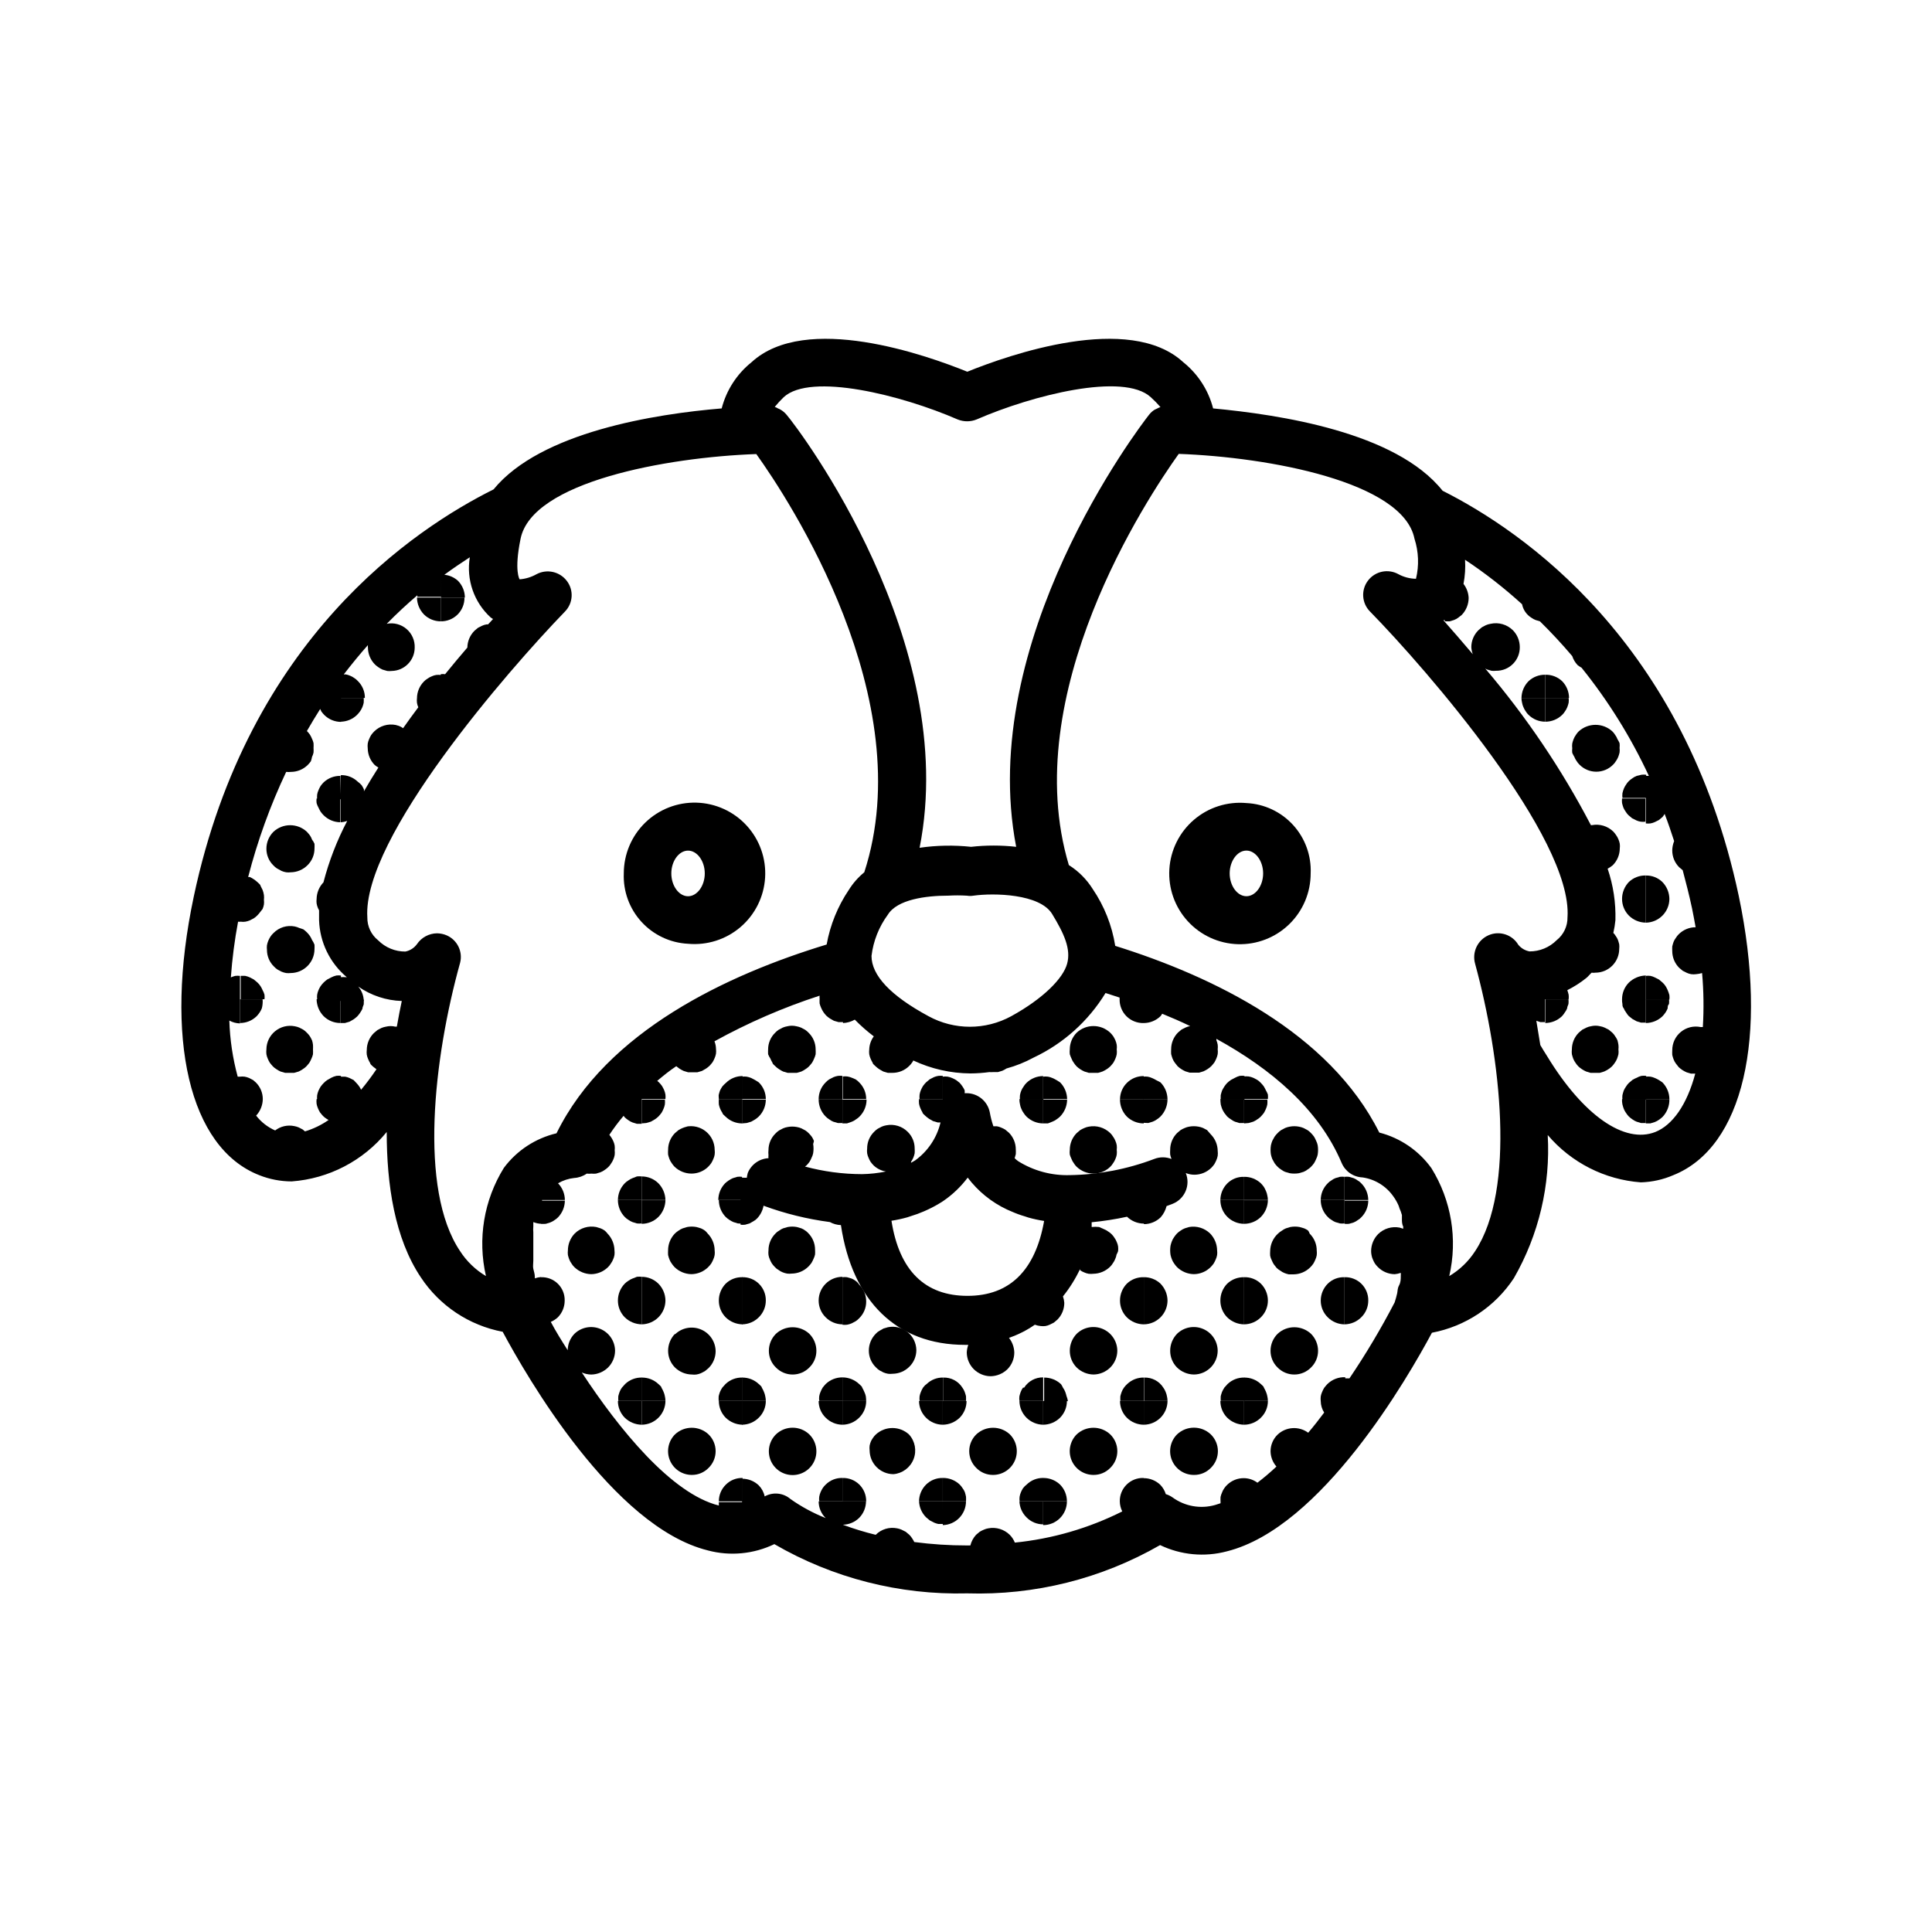 <?xml version="1.0" encoding="UTF-8"?>
<!-- Uploaded to: SVG Repo, www.svgrepo.com, Generator: SVG Repo Mixer Tools -->
<svg fill="#000000" width="800px" height="800px" version="1.1" viewBox="144 144 512 512" xmlns="http://www.w3.org/2000/svg">
 <g>
  <path d="m580.16 376.02v12.496c3.449-0.055 6.223-2.852 6.246-6.297-0.023-1.68-0.688-3.285-1.863-4.484-1.172-1.137-2.75-1.754-4.383-1.715z"/>
  <path d="m585.95 406.4c-0.152-0.371-0.34-0.723-0.551-1.059-0.23-0.352-0.5-0.676-0.809-0.957l-0.957-0.805-1.109-0.555v-0.004c-0.363-0.184-0.754-0.32-1.156-0.402-0.402-0.047-0.809-0.047-1.211 0v6.297h6.246c0.051-0.398 0.051-0.805 0-1.207-0.121-0.445-0.273-0.883-0.453-1.309z"/>
  <path d="m584.59 413.3c0.297-0.316 0.566-0.652 0.809-1.008 0.211-0.336 0.398-0.691 0.551-1.059 0-0.402 0-0.805 0.352-1.16h0.004c0.047-0.418 0.047-0.84 0-1.258h-6.148v6.297c1.656-0.008 3.246-0.66 4.434-1.812z"/>
  <path d="m583.64 430.23c-0.352-0.215-0.723-0.398-1.109-0.555-0.367-0.168-0.758-0.289-1.156-0.352-0.402-0.047-0.809-0.047-1.211 0v5.945h6.246c-0.023-1.664-0.691-3.25-1.863-4.434z"/>
  <path d="m580.16 441.71h1.211l1.16-0.352-0.004-0.004c0.395-0.148 0.77-0.352 1.109-0.602 0.34-0.227 0.66-0.477 0.957-0.758 1.215-1.27 1.871-2.977 1.812-4.734h-6.246z"/>
  <path d="m553.51 322.82v6.144h6.301c-0.008-1.656-0.66-3.246-1.816-4.434-1.203-1.148-2.82-1.766-4.484-1.711z"/>
  <path d="m577.74 349.62c-0.395 0.152-0.766 0.355-1.109 0.605-0.34 0.223-0.66 0.477-0.957 0.754-0.293 0.285-0.547 0.605-0.754 0.957-0.25 0.344-0.453 0.715-0.605 1.109-0.148 0.379-0.266 0.766-0.352 1.16-0.051 0.418-0.051 0.84 0 1.258h6.297v-6.144c-0.418-0.055-0.84-0.055-1.258 0z"/>
  <path d="m553.51 335.26c1.676 0.008 3.285-0.645 4.484-1.812 0.293-0.285 0.551-0.605 0.758-0.957 0.25-0.34 0.453-0.715 0.602-1.109 0.148-0.375 0.266-0.762 0.355-1.156 0.051-0.422 0.051-0.844 0-1.262h-6.199z"/>
  <path d="m572.65 339.89c-0.148-0.395-0.352-0.77-0.602-1.109-0.207-0.352-0.465-0.672-0.758-0.957-2.523-2.312-6.394-2.312-8.918 0-0.293 0.285-0.547 0.605-0.754 0.957-0.25 0.34-0.453 0.715-0.605 1.109-0.148 0.375-0.266 0.762-0.352 1.16-0.055 0.418-0.055 0.84 0 1.258-0.051 0.402-0.051 0.809 0 1.207 0.156 0.367 0.344 0.723 0.555 1.059 0.148 0.395 0.352 0.77 0.602 1.109 0.211 0.352 0.465 0.676 0.758 0.957 1.176 1.199 2.781 1.871 4.457 1.871 1.68 0 3.285-0.672 4.461-1.871 0.293-0.281 0.547-0.605 0.754-0.957 0.25-0.34 0.453-0.715 0.605-1.109 0.148-0.375 0.266-0.762 0.352-1.156 0.051-0.402 0.051-0.809 0-1.211 0.051-0.418 0.051-0.84 0-1.258-0.156-0.367-0.34-0.723-0.555-1.059z"/>
  <path d="m573.86 355.61c-0.047 0.402-0.047 0.809 0 1.207 0.094 0.41 0.211 0.816 0.352 1.211 0.164 0.375 0.367 0.727 0.605 1.059 0.207 0.352 0.461 0.672 0.754 0.957l0.957 0.805 1.109 0.555c0.371 0.172 0.758 0.289 1.16 0.352 0.418 0.055 0.84 0.055 1.258 0v-6.144z"/>
  <path d="m573.86 382.21c-0.004 1.66 0.648 3.25 1.812 4.434 1.195 1.18 2.805 1.852 4.484 1.863v-12.496c-1.66-0.043-3.273 0.574-4.484 1.715-1.156 1.207-1.809 2.812-1.812 4.484z"/>
  <path d="m573.86 408.82h6.297v-6.301c-1.676 0.039-3.273 0.707-4.484 1.867-1.164 1.18-1.816 2.773-1.812 4.434z"/>
  <path d="m573.96 410.07c0 0.352 0 0.754 0.352 1.16 0.152 0.379 0.355 0.734 0.605 1.059 0.207 0.363 0.461 0.703 0.754 1.008l0.957 0.754 1.109 0.605 1.16 0.352h1.258v-6.195h-6.297c-0.016 0.422 0.02 0.844 0.102 1.258z"/>
  <path d="m577.74 429.62c-0.383 0.156-0.754 0.34-1.109 0.555l-0.957 0.805v0.004c-0.293 0.281-0.547 0.605-0.754 0.957-0.238 0.328-0.441 0.684-0.605 1.055-0.141 0.398-0.258 0.801-0.352 1.211-0.051 0.402-0.051 0.809 0 1.211h6.297v-6.301c-0.418-0.051-0.84-0.051-1.258 0-0.445 0.105-0.871 0.273-1.262 0.504z"/>
  <path d="m553.51 415.11c1.656-0.012 3.246-0.664 4.434-1.812 0.293-0.305 0.547-0.645 0.758-1.008 0.25-0.324 0.453-0.68 0.605-1.059 0-0.402 0.25-0.805 0.352-1.16 0.047-0.418 0.047-0.84 0-1.258h-6.148z"/>
  <path d="m572.65 419.7c-0.16-0.375-0.363-0.73-0.602-1.059-0.207-0.352-0.465-0.676-0.758-0.957l-0.957-0.805-1.109-0.555v-0.004c-0.367-0.168-0.758-0.285-1.156-0.352-0.812-0.203-1.66-0.203-2.469 0-0.402 0.066-0.793 0.184-1.16 0.352l-1.109 0.555-0.957 0.805v0.004c-1.164 1.18-1.816 2.773-1.812 4.434-0.051 0.418-0.051 0.84 0 1.258 0.094 0.395 0.211 0.781 0.352 1.16 0.152 0.395 0.355 0.766 0.605 1.105 0.219 0.344 0.473 0.664 0.758 0.961 0.293 0.277 0.613 0.531 0.957 0.754 0.352 0.23 0.723 0.434 1.105 0.605l1.16 0.352h2.469l1.16-0.352c0.383-0.172 0.754-0.375 1.105-0.605 0.344-0.223 0.664-0.477 0.957-0.754 0.285-0.297 0.535-0.617 0.758-0.961 0.25-0.34 0.453-0.711 0.605-1.105 0.141-0.379 0.258-0.766 0.352-1.16 0.051-0.418 0.051-0.84 0-1.258 0.047-0.402 0.047-0.809 0-1.211-0.062-0.406-0.145-0.812-0.254-1.207z"/>
  <path d="m573.96 436.68c0.094 0.395 0.211 0.781 0.352 1.16 0.152 0.395 0.355 0.766 0.605 1.105 0.219 0.344 0.473 0.664 0.754 0.957 0.297 0.281 0.617 0.535 0.957 0.758 0.344 0.25 0.715 0.453 1.109 0.605l1.16 0.352h1.258v-6.348h-6.297c-0.027 0.473 0.004 0.945 0.102 1.41z"/>
  <path d="m547.21 328.96h6.297v-6.144c-1.645-0.031-3.234 0.582-4.434 1.711-1.168 1.184-1.836 2.769-1.863 4.434z"/>
  <path d="m547.36 330.22c0.062 0.398 0.184 0.789 0.352 1.156 0.152 0.395 0.355 0.77 0.605 1.109 0.207 0.352 0.461 0.672 0.754 0.957 1.184 1.164 2.777 1.816 4.434 1.812v-6.297h-6.297c-0.004 0.426 0.047 0.848 0.152 1.262z"/>
  <path d="m267.09 302.36h-6.297v6.297c1.676 0.027 3.297-0.625 4.484-1.812 1.184-1.188 1.84-2.805 1.812-4.484z"/>
  <path d="m260.8 308.66v-6.297h-6.297c0.023 1.68 0.691 3.285 1.863 4.484 1.18 1.164 2.773 1.816 4.434 1.812z"/>
  <path d="m239.43 332.49c0.473-0.684 0.797-1.453 0.957-2.266 0.027-0.422 0.027-0.844 0-1.262h-6.195v6.297c1.66 0.004 3.25-0.648 4.434-1.812 0.293-0.297 0.566-0.617 0.805-0.957z"/>
  <path d="m234.2 415.11h1.211l1.211-0.352 1.059-0.605h-0.004c0.336-0.227 0.656-0.48 0.957-0.758 0.297-0.312 0.566-0.648 0.805-1.008 0.23-0.332 0.434-0.688 0.605-1.055 0-0.402 0.25-0.805 0.352-1.16 0.023-0.418 0.023-0.84 0-1.262h-6.195z"/>
  <path d="m234.2 349.62c-1.645-0.031-3.238 0.586-4.434 1.715-0.297 0.293-0.566 0.613-0.805 0.957-0.215 0.352-0.402 0.723-0.555 1.105-0.172 0.371-0.289 0.762-0.355 1.16-0.047 0.418-0.047 0.84 0 1.258h6.297z"/>
  <path d="m228.4 358.03c0.164 0.363 0.348 0.715 0.555 1.059 0.238 0.34 0.508 0.66 0.805 0.957 1.176 1.18 2.769 1.848 4.434 1.863v-6.297h-6.297c-0.051 0.402-0.051 0.809 0 1.207 0.117 0.422 0.285 0.828 0.504 1.211z"/>
  <path d="m226.69 366.5c-0.133-0.395-0.32-0.766-0.555-1.109-0.25-0.301-0.504-0.656-0.805-0.957-2.496-2.328-6.371-2.328-8.867 0-1.191 1.188-1.863 2.801-1.863 4.484-0.008 1.668 0.664 3.269 1.863 4.434 0.285 0.309 0.605 0.578 0.957 0.805l1.211 0.656c0.387 0.164 0.793 0.281 1.207 0.352 0.402 0.051 0.809 0.051 1.211 0 1.664-0.016 3.258-0.684 4.434-1.863 1.195-1.164 1.867-2.766 1.863-4.434 0.023-0.418 0.023-0.84 0-1.258-0.172-0.398-0.391-0.77-0.656-1.109z"/>
  <path d="m231.78 403.02-1.059 0.555c-0.684 0.484-1.281 1.082-1.762 1.766-0.215 0.336-0.402 0.688-0.555 1.059-0.164 0.387-0.285 0.793-0.355 1.207-0.047 0.402-0.047 0.809 0 1.211h6.297l0.004-6.301c-0.402-0.047-0.809-0.047-1.211 0-0.473 0.109-0.93 0.281-1.359 0.504z"/>
  <path d="m226.69 393.1c-0.152-0.367-0.34-0.723-0.555-1.059-0.48-0.684-1.078-1.281-1.762-1.766l-1.059-0.352c-0.387-0.18-0.793-0.312-1.211-0.402-2.055-0.406-4.18 0.258-5.641 1.762-0.309 0.285-0.578 0.605-0.805 0.957-0.215 0.336-0.402 0.691-0.555 1.059-0.164 0.391-0.281 0.793-0.355 1.211-0.047 0.402-0.047 0.809 0 1.207-0.004 1.672 0.668 3.273 1.867 4.434 0.281 0.309 0.605 0.578 0.957 0.809l1.059 0.555c0.387 0.16 0.793 0.281 1.207 0.352 0.402 0.047 0.809 0.047 1.211 0 3.465-0.027 6.269-2.832 6.297-6.297 0.023-0.402 0.023-0.809 0-1.211-0.164-0.445-0.387-0.867-0.656-1.258z"/>
  <path d="m213.59 406.4c-0.156-0.371-0.34-0.723-0.555-1.059-0.227-0.352-0.5-0.676-0.805-0.957l-0.957-0.805-1.059-0.555v-0.004c-0.387-0.176-0.793-0.312-1.211-0.402-0.402-0.023-0.805-0.023-1.207 0v6.195h6.297v0.004c0.047-0.402 0.047-0.809 0-1.211-0.121-0.422-0.289-0.828-0.504-1.207z"/>
  <path d="m228.05 410.07c0.078 0.398 0.199 0.785 0.355 1.16 0.152 0.367 0.34 0.723 0.555 1.059 0.238 0.355 0.508 0.691 0.805 1.008 1.18 1.164 2.773 1.816 4.434 1.812v-6.297h-6.297c0.004 0.422 0.055 0.844 0.148 1.258z"/>
  <path d="m231.78 429.62-1.059 0.605c-0.352 0.227-0.672 0.5-0.957 0.805-0.297 0.297-0.566 0.617-0.805 0.961-0.207 0.34-0.391 0.695-0.555 1.055-0.164 0.391-0.285 0.797-0.355 1.211-0.047 0.402-0.047 0.809 0 1.207h6.297l0.004-6.348c-0.402-0.047-0.809-0.047-1.211 0-0.473 0.109-0.93 0.277-1.359 0.504z"/>
  <path d="m207.59 415.11c1.66 0.004 3.254-0.648 4.434-1.812 0.297-0.316 0.566-0.652 0.805-1.008 0.215-0.336 0.402-0.691 0.555-1.059 0.105-0.379 0.172-0.77 0.203-1.16 0.047-0.418 0.047-0.84 0-1.258h-5.996z"/>
  <path d="m226.69 419.7c-0.164-0.363-0.348-0.719-0.555-1.059-0.238-0.344-0.508-0.664-0.805-0.957-0.285-0.309-0.605-0.578-0.957-0.809l-1.059-0.555c-0.387-0.16-0.793-0.281-1.211-0.352-1.84-0.359-3.746 0.121-5.195 1.309-1.453 1.188-2.301 2.961-2.309 4.84-0.051 0.418-0.051 0.84 0 1.258 0.07 0.398 0.188 0.789 0.352 1.16 0.156 0.383 0.34 0.754 0.555 1.105 0.25 0.301 0.504 0.656 0.805 0.957v0.004c0.289 0.289 0.609 0.543 0.957 0.754 0.336 0.23 0.691 0.434 1.059 0.605l1.211 0.352h2.422l1.211-0.352h-0.008c0.371-0.172 0.723-0.375 1.059-0.605 0.348-0.211 0.672-0.465 0.957-0.754 0.301-0.301 0.555-0.656 0.805-0.957l0.004-0.004c0.215-0.352 0.398-0.723 0.551-1.105 0.184-0.371 0.316-0.758 0.406-1.16 0.023-0.418 0.023-0.84 0-1.258 0.023-0.402 0.023-0.809 0-1.211-0.043-0.41-0.125-0.816-0.254-1.207z"/>
  <path d="m504.74 457.58c-0.273-0.305-0.598-0.559-0.957-0.754-0.324-0.25-0.68-0.453-1.059-0.605l-1.211-0.352c-0.402-0.047-0.809-0.047-1.207 0v6.144h6.297c-0.012-1.664-0.68-3.258-1.863-4.434z"/>
  <path d="m500.31 462.02v6.301c0.398 0.047 0.805 0.047 1.207 0l1.211-0.352v-0.004c0.379-0.148 0.734-0.355 1.059-0.602 0.359-0.195 0.684-0.453 0.957-0.758 1.184-1.172 1.852-2.766 1.863-4.434h-6.297z"/>
  <path d="m500.31 482.47v12.496-0.004c1.664-0.016 3.254-0.684 4.434-1.863 1.195-1.164 1.867-2.762 1.863-4.434 0.027-1.668-0.629-3.277-1.82-4.449s-2.809-1.801-4.477-1.746z"/>
  <path d="m479.5 433c-0.164-0.359-0.352-0.715-0.555-1.055-0.242-0.344-0.512-0.664-0.805-0.957-0.285-0.309-0.605-0.578-0.957-0.809l-1.059-0.555c-0.391-0.164-0.793-0.281-1.211-0.352-0.402-0.047-0.805-0.047-1.207 0v5.996h6.297c0.047-0.402 0.047-0.809 0-1.211-0.129-0.367-0.301-0.723-0.504-1.059z"/>
  <path d="m497.89 456.22c-0.379 0.152-0.738 0.355-1.059 0.605-0.363 0.195-0.688 0.449-0.957 0.754-1.195 1.168-1.867 2.766-1.867 4.434h6.297l0.004-6.144c-0.402-0.047-0.809-0.047-1.211 0z"/>
  <path d="m474.91 441.61 1.211-0.352c0.371-0.164 0.727-0.367 1.059-0.605 0.348-0.211 0.668-0.465 0.957-0.758 0.301-0.301 0.555-0.656 0.805-0.957 0.215-0.352 0.398-0.723 0.555-1.105 0.164-0.371 0.281-0.762 0.352-1.16 0.051-0.418 0.051-0.84 0-1.258h-6.144v6.297z"/>
  <path d="m492.8 446.35c-0.156-0.383-0.34-0.754-0.555-1.105-0.242-0.344-0.512-0.664-0.805-0.957-0.285-0.309-0.605-0.578-0.957-0.809l-1.059-0.555c-0.391-0.164-0.797-0.281-1.211-0.352-0.797-0.152-1.617-0.152-2.418 0-0.414 0.07-0.82 0.188-1.207 0.352l-1.059 0.555c-0.352 0.23-0.676 0.5-0.957 0.809-0.297 0.293-0.566 0.613-0.809 0.957l-0.605 1.109 0.004-0.004c-0.148 0.379-0.266 0.766-0.355 1.16-0.133 0.816-0.133 1.652 0 2.469 0.09 0.395 0.207 0.781 0.355 1.16l0.605 1.109-0.004-0.004c0.242 0.344 0.512 0.664 0.809 0.957 0.285 0.293 0.605 0.547 0.957 0.758 0.32 0.25 0.68 0.453 1.059 0.605l1.211 0.352h-0.004c0.801 0.133 1.617 0.133 2.418 0l1.211-0.352c0.379-0.152 0.734-0.355 1.059-0.605 0.348-0.211 0.668-0.465 0.957-0.758 0.293-0.293 0.562-0.613 0.805-0.957 0.215-0.352 0.398-0.723 0.555-1.105 0.188-0.367 0.32-0.758 0.402-1.16 0.133-0.816 0.133-1.652 0-2.469-0.082-0.402-0.215-0.793-0.402-1.16z"/>
  <path d="m479.85 460.81c-0.062-0.402-0.184-0.789-0.352-1.16-0.156-0.383-0.34-0.754-0.555-1.105-0.242-0.344-0.512-0.664-0.805-0.961-1.199-1.125-2.789-1.742-4.434-1.711v6.144h6.297c0-0.406-0.051-0.812-0.152-1.207z"/>
  <path d="m494.01 462.07c0.012 1.668 0.684 3.262 1.867 4.434 0.27 0.309 0.594 0.562 0.957 0.758 0.32 0.25 0.68 0.453 1.059 0.605l1.211 0.352h-0.004c0.402 0.047 0.809 0.047 1.211 0v-6.199h-6.301z"/>
  <path d="m494.01 488.67c0 1.668 0.672 3.269 1.867 4.434 1.176 1.18 2.766 1.848 4.434 1.863v-12.492c-1.652-0.066-3.258 0.555-4.434 1.711-1.191 1.191-1.863 2.805-1.867 4.484z"/>
  <path d="m473.71 462.02v6.301c1.656 0 3.25-0.648 4.434-1.816 1.168-1.18 1.836-2.769 1.863-4.434h-6.297z"/>
  <path d="m490.68 470.13c-0.324-0.25-0.68-0.453-1.059-0.605l-1.211-0.352h0.004c-0.816-0.152-1.652-0.152-2.469 0l-1.16 0.352c-0.379 0.152-0.734 0.355-1.059 0.605-0.363 0.207-0.703 0.461-1.008 0.754-1.328 1.199-2.094 2.898-2.113 4.688-0.027 0.402-0.027 0.805 0 1.207 0.078 0.406 0.215 0.793 0.402 1.16 0.152 0.383 0.34 0.754 0.555 1.109l0.754 0.957c0.305 0.293 0.641 0.547 1.008 0.754 0.324 0.25 0.68 0.453 1.059 0.605 0.375 0.156 0.762 0.273 1.16 0.352h1.258c1.664-0.016 3.258-0.684 4.434-1.863 0.297-0.293 0.566-0.613 0.805-0.957 0.215-0.352 0.402-0.723 0.555-1.109 0.172-0.367 0.289-0.758 0.355-1.156 0.047-0.402 0.047-0.809 0-1.211 0.008-1.684-0.664-3.301-1.867-4.484-0.098-0.285-0.234-0.555-0.402-0.805z"/>
  <path d="m473.71 482.47v12.496-0.004c1.664-0.016 3.258-0.684 4.434-1.863 1.191-1.164 1.863-2.766 1.863-4.434-0.004-1.68-0.672-3.293-1.863-4.484-1.188-1.145-2.785-1.766-4.434-1.711z"/>
  <path d="m482.57 497.48c-1.191 1.191-1.863 2.801-1.867 4.484-0.004 1.672 0.668 3.269 1.867 4.434 1.164 1.195 2.762 1.867 4.434 1.867 1.668 0 3.266-0.672 4.434-1.867 1.195-1.164 1.871-2.762 1.863-4.434-0.004-1.684-0.672-3.293-1.863-4.484-2.5-2.328-6.371-2.328-8.867 0z"/>
  <path d="m479.85 514.01c-0.07-0.398-0.188-0.789-0.352-1.16-0.156-0.383-0.34-0.754-0.555-1.109 0-0.301-0.504-0.656-0.805-0.957-1.199-1.129-2.789-1.742-4.434-1.711v6.195h6.297c0-0.422-0.051-0.848-0.152-1.258z"/>
  <path d="m473.71 515.27v6.297c1.664-0.016 3.258-0.684 4.434-1.863 1.195-1.164 1.871-2.762 1.863-4.434z"/>
  <path d="m471.29 429.62-1.059 0.555c-0.359 0.242-0.695 0.512-1.008 0.809-0.281 0.293-0.531 0.613-0.758 0.957-0.219 0.34-0.422 0.695-0.602 1.055-0.141 0.398-0.262 0.801-0.355 1.211-0.023 0.402-0.023 0.805 0 1.211h6.297v-6.301c-0.418-0.047-0.84-0.047-1.258 0-0.441 0.113-0.863 0.281-1.258 0.504z"/>
  <path d="m453.4 435.27c-0.027-1.664-0.695-3.25-1.863-4.434l-1.16-0.605c-0.352-0.215-0.723-0.398-1.109-0.555-0.367-0.168-0.758-0.289-1.156-0.352-0.402-0.047-0.809-0.047-1.211 0v5.945z"/>
  <path d="m467.51 436.68c0.094 0.395 0.215 0.781 0.355 1.16 0.168 0.383 0.371 0.754 0.602 1.105l0.754 0.957h0.004c0.312 0.281 0.652 0.535 1.008 0.758 0.32 0.25 0.68 0.453 1.059 0.605l1.16 0.352h1.258v-6.348h-6.297c0 0.473 0.035 0.941 0.098 1.41z"/>
  <path d="m467.41 462.02h6.297v-6.144c-1.652-0.062-3.258 0.555-4.434 1.711-1.184 1.176-1.855 2.769-1.863 4.434z"/>
  <path d="m448.31 441.61 1.16-0.352c0.395-0.152 0.766-0.355 1.109-0.605 0.34-0.223 0.66-0.477 0.957-0.758 1.207-1.234 1.879-2.902 1.863-4.633h-6.297v6.297z"/>
  <path d="m467.41 462.07c0.027 3.461 2.836 6.25 6.297 6.25v-6.301h-6.297z"/>
  <path d="m459.14 469.17-1.16 0.352h0.004c-0.395 0.152-0.77 0.355-1.109 0.605-0.344 0.219-0.664 0.473-0.957 0.754-0.281 0.297-0.531 0.617-0.758 0.957-0.25 0.344-0.453 0.715-0.602 1.109-0.148 0.379-0.266 0.766-0.355 1.16-0.133 0.816-0.133 1.652 0 2.469 0.09 0.395 0.207 0.781 0.355 1.156 0.148 0.398 0.352 0.77 0.602 1.109 0.227 0.34 0.477 0.66 0.758 0.957 1.199 1.176 2.805 1.84 4.484 1.867 1.664-0.02 3.258-0.688 4.434-1.867 0.293-0.293 0.562-0.613 0.805-0.957 0.215-0.352 0.398-0.723 0.555-1.109 0.168-0.367 0.289-0.758 0.352-1.156 0.051-0.402 0.051-0.809 0-1.211-0.023-1.676-0.691-3.281-1.863-4.484-1.469-1.422-3.527-2.059-5.543-1.711z"/>
  <path d="m447.11 482.47v12.496-0.004c3.465-0.027 6.269-2.828 6.297-6.297-0.023-1.676-0.691-3.281-1.863-4.484-1.199-1.125-2.789-1.742-4.434-1.711z"/>
  <path d="m467.41 488.67c-0.004 1.66 0.648 3.254 1.812 4.434 1.199 1.176 2.805 1.84 4.484 1.863v-12.492c-1.664-0.043-3.273 0.57-4.484 1.711-1.168 1.203-1.82 2.812-1.812 4.484z"/>
  <path d="m468.46 511.74c-0.23 0.355-0.434 0.723-0.602 1.109-0.141 0.379-0.262 0.766-0.355 1.16-0.023 0.418-0.023 0.84 0 1.258h6.297v-6.195c-1.664-0.055-3.277 0.562-4.481 1.711z"/>
  <path d="m455.92 497.48c-1.16 1.207-1.809 2.812-1.812 4.484-0.004 1.66 0.648 3.254 1.812 4.434 1.199 1.172 2.805 1.84 4.484 1.863 3.465-0.027 6.269-2.828 6.297-6.297-0.023-2.543-1.562-4.824-3.91-5.801-2.348-0.977-5.051-0.457-6.871 1.316z"/>
  <path d="m453.25 514.01c-0.07-0.398-0.188-0.789-0.352-1.16-0.152-0.395-0.355-0.766-0.605-1.109-1.086-1.719-3.004-2.734-5.039-2.668v6.195h6.148c0-0.422-0.051-0.848-0.152-1.258z"/>
  <path d="m467.41 515.27c-0.004 1.66 0.648 3.254 1.812 4.434 1.199 1.172 2.805 1.84 4.484 1.863v-6.297z"/>
  <path d="m447.11 515.27v6.297c3.465-0.027 6.269-2.828 6.297-6.297z"/>
  <path d="m455.92 524.14c-1.797 1.812-2.324 4.535-1.328 6.887 0.992 2.352 3.309 3.871 5.863 3.844 1.668 0.008 3.269-0.664 4.434-1.863 1.191-1.164 1.867-2.766 1.867-4.434 0-1.668-0.676-3.266-1.867-4.434-2.512-2.391-6.457-2.391-8.969 0z"/>
  <path d="m447.11 435.27v-6.098c-1.645-0.027-3.231 0.602-4.414 1.746-1.18 1.141-1.859 2.707-1.883 4.352z"/>
  <path d="m427.96 424.54c0.148 0.395 0.352 0.766 0.605 1.105 0.219 0.344 0.473 0.664 0.754 0.961 0.297 0.277 0.617 0.531 0.957 0.754 0.352 0.23 0.723 0.434 1.109 0.605l1.16 0.352h2.469l1.16-0.352h-0.004c0.387-0.172 0.758-0.375 1.109-0.605 0.34-0.223 0.66-0.477 0.957-0.754 0.301-0.301 0.555-0.656 0.805-0.957v-0.004c0.215-0.352 0.402-0.723 0.555-1.105 0.164-0.371 0.281-0.762 0.352-1.16 0.051-0.418 0.051-0.84 0-1.258 0.051-0.402 0.051-0.809 0-1.211-0.07-0.414-0.188-0.82-0.352-1.207-0.164-0.363-0.348-0.719-0.555-1.059-0.242-0.344-0.512-0.664-0.805-0.957-2.504-2.363-6.414-2.363-8.918 0-1.164 1.18-1.816 2.773-1.812 4.434-0.051 0.418-0.051 0.84 0 1.258 0.125 0.395 0.277 0.781 0.453 1.16z"/>
  <path d="m426.8 435.27c-0.027-1.664-0.695-3.25-1.863-4.434l-0.957-0.605c-0.355-0.215-0.727-0.398-1.109-0.555-0.367-0.168-0.758-0.289-1.16-0.352-0.418-0.055-0.84-0.055-1.258 0v5.945z"/>
  <path d="m442.62 439.9c1.199 1.168 2.809 1.82 4.484 1.816v-6.449h-6.297c-0.035 1.723 0.617 3.391 1.812 4.633z"/>
  <path d="m422.87 441.26c0.395-0.152 0.77-0.355 1.109-0.605 0.34-0.223 0.66-0.477 0.957-0.758 1.172-1.199 1.84-2.805 1.863-4.481h-6.348v6.297h1.258z"/>
  <path d="m427.96 451.14c0.148 0.395 0.352 0.766 0.605 1.105 0.207 0.352 0.461 0.676 0.754 0.957 1.207 1.16 2.812 1.809 4.484 1.816 1.656-0.008 3.246-0.66 4.434-1.816 0.293-0.281 0.547-0.605 0.754-0.957 0.25-0.34 0.453-0.711 0.605-1.105 0.172-0.371 0.289-0.758 0.352-1.16 0.055-0.418 0.055-0.84 0-1.258 0.051-0.402 0.051-0.809 0-1.211-0.062-0.402-0.18-0.789-0.352-1.16-0.152-0.395-0.355-0.766-0.605-1.105-0.207-0.352-0.461-0.676-0.754-0.957-1.5-1.473-3.629-2.113-5.695-1.715-0.398 0.062-0.789 0.184-1.156 0.352-0.387 0.156-0.754 0.34-1.109 0.555l-0.957 0.805v0.004c-1.164 1.18-1.816 2.773-1.812 4.434-0.055 0.418-0.055 0.84 0 1.258 0.117 0.398 0.27 0.785 0.453 1.16z"/>
  <path d="m440.81 488.67c-0.004 1.66 0.648 3.254 1.812 4.434 1.199 1.176 2.805 1.84 4.484 1.863v-12.492c-1.664-0.055-3.281 0.562-4.484 1.711-1.168 1.203-1.82 2.812-1.812 4.484z"/>
  <path d="m441.86 511.74c-0.25 0.344-0.453 0.715-0.602 1.109-0.141 0.379-0.258 0.766-0.355 1.16-0.023 0.418-0.023 0.84 0 1.258h6.297l0.004-6.195c-1.664-0.055-3.281 0.562-4.484 1.711-0.32 0.289-0.605 0.609-0.859 0.957z"/>
  <path d="m429.32 497.48c-1.16 1.207-1.809 2.812-1.812 4.484-0.004 1.66 0.648 3.254 1.812 4.434 1.199 1.172 2.805 1.84 4.484 1.863 1.664-0.023 3.25-0.691 4.434-1.863 1.18-1.176 1.848-2.769 1.863-4.434-0.023-2.543-1.562-4.824-3.91-5.801-2.348-0.977-5.051-0.457-6.871 1.316z"/>
  <path d="m426.65 514.01c-0.094-0.395-0.211-0.781-0.352-1.16-0.152-0.395-0.355-0.766-0.605-1.109-0.141-0.312-0.309-0.617-0.504-0.906-1.211-1.145-2.816-1.777-4.481-1.762v6.246h6.297c-0.062-0.449-0.18-0.891-0.355-1.309z"/>
  <path d="m440.81 515.27c-0.004 1.66 0.648 3.254 1.812 4.434 1.195 1.184 2.805 1.852 4.484 1.863v-6.297z"/>
  <path d="m420.45 515.27v6.297c1.68-0.012 3.289-0.68 4.484-1.863 1.164-1.18 1.816-2.773 1.812-4.434z"/>
  <path d="m429.32 524.14c-1.793 1.809-2.32 4.516-1.34 6.863 0.984 2.348 3.281 3.871 5.824 3.867 1.668 0.008 3.269-0.664 4.434-1.863 1.195-1.164 1.867-2.766 1.867-4.434 0-1.668-0.672-3.266-1.867-4.434-2.504-2.359-6.414-2.359-8.918 0z"/>
  <path d="m420.45 535.68v6.195h6.297c0.004-1.66-0.648-3.254-1.812-4.434-1.207-1.152-2.816-1.789-4.484-1.762z"/>
  <path d="m420.45 548.17c1.672 0 3.273-0.664 4.453-1.844 1.18-1.18 1.844-2.781 1.844-4.453h-6.297z"/>
  <path d="m420.45 435.27v-6.098c-1.66 0-3.254 0.648-4.434 1.816-0.293 0.281-0.547 0.605-0.754 0.957-0.242 0.328-0.441 0.684-0.605 1.055-0.164 0.391-0.281 0.797-0.352 1.211-0.051 0.402-0.051 0.809 0 1.211h6.297z"/>
  <path d="m463.88 443.48-1.059-0.555c-0.391-0.164-0.793-0.281-1.211-0.352-0.816-0.152-1.652-0.152-2.469 0-0.398 0.062-0.789 0.184-1.156 0.352-0.387 0.156-0.758 0.34-1.109 0.555l-0.957 0.805v0.004c-1.164 1.18-1.816 2.773-1.812 4.434-0.027 0.418-0.027 0.84 0 1.258 0.086 0.395 0.203 0.781 0.352 1.16-1.473-0.582-3.113-0.582-4.586 0-7.152 2.711-14.719 4.16-22.367 4.281-4.816 0.145-9.566-1.133-13.656-3.68-0.34-0.238-0.66-0.508-0.957-0.805l0.301-1.059h0.004c0.023-0.418 0.023-0.84 0-1.258 0.004-1.66-0.648-3.254-1.816-4.434l-0.957-0.805v-0.004c-0.352-0.215-0.723-0.398-1.105-0.551-0.371-0.172-0.758-0.289-1.16-0.355h-0.906c-0.414-1.215-0.734-2.461-0.957-3.727-0.602-2.941-3.195-5.051-6.199-5.039h-0.453c0.023-0.25 0.023-0.504 0-0.754-0.16-0.375-0.363-0.73-0.602-1.059-0.227-0.34-0.477-0.66-0.758-0.957l-0.906-0.707c-0.355-0.215-0.727-0.398-1.109-0.555-0.367-0.168-0.758-0.289-1.156-0.352-0.418-0.055-0.844-0.055-1.262 0v10.48-4.535h-6.297c-0.051 0.418-0.051 0.84 0 1.258 0.07 0.398 0.188 0.789 0.352 1.16 0.156 0.383 0.34 0.754 0.555 1.109 0 0.301 0.504 0.656 0.805 0.957 0.297 0.277 0.617 0.531 0.957 0.754l1.059 0.605 1.211 0.352h0.754c-0.961 4.062-3.359 7.641-6.75 10.078l-1.059 0.605v-0.254c0.473-0.684 0.797-1.453 0.957-2.266 0.027-0.422 0.027-0.84 0-1.262 0.008-1.668-0.664-3.269-1.863-4.434-1.48-1.469-3.594-2.109-5.641-1.711-0.418 0.07-0.824 0.188-1.211 0.352l-1.059 0.555c-0.352 0.227-0.672 0.5-0.957 0.805-1.199 1.164-1.871 2.766-1.863 4.434-0.055 0.418-0.055 0.844 0 1.262 0.062 0.398 0.184 0.789 0.352 1.156 0.156 0.387 0.34 0.758 0.555 1.109 0.242 0.34 0.512 0.66 0.805 0.957 0.902 0.859 2.047 1.422 3.277 1.613-2.09 0.43-4.215 0.668-6.348 0.703-5.106-0.008-10.188-0.688-15.117-2.012l0.402-0.301 0.004-0.004c0.293-0.297 0.562-0.617 0.805-0.957 0.215-0.352 0.398-0.723 0.555-1.109 0.188-0.363 0.32-0.754 0.402-1.156 0.133-0.82 0.133-1.652 0-2.469 0.09-0.262 0.16-0.531 0.203-0.809-0.145-0.348-0.312-0.684-0.504-1.008-0.242-0.34-0.512-0.66-0.809-0.957-0.285-0.305-0.605-0.578-0.957-0.805l-1.059-0.555c-0.387-0.164-0.793-0.281-1.207-0.352-0.801-0.152-1.621-0.152-2.418 0-0.418 0.07-0.82 0.188-1.211 0.352l-1.059 0.555c-0.352 0.227-0.672 0.5-0.957 0.805-1.195 1.164-1.871 2.766-1.863 4.434-0.051 0.418-0.051 0.844 0 1.262-0.027 0.285-0.027 0.57 0 0.855-2.438 0.137-4.578 1.668-5.492 3.93-0.113 0.414-0.195 0.836-0.25 1.258h-0.453c-0.402-0.023-0.809-0.023-1.211 0v12.445c0.402 0.051 0.809 0.051 1.211 0l1.211-0.352 1.059-0.605h-0.004c0.359-0.195 0.684-0.449 0.957-0.754 0.863-0.926 1.441-2.082 1.664-3.328 5.68 2.094 11.578 3.547 17.582 4.336 0.898 0.492 1.898 0.77 2.922 0.805v-0.453 0.453c3.023 20.152 14.762 31.738 32.898 31.738h0.855c-0.234 0.648-0.371 1.328-0.402 2.016 0.016 1.668 0.688 3.258 1.863 4.434 1.184 1.172 2.773 1.84 4.434 1.863 1.68-0.023 3.285-0.688 4.484-1.863 1.168-1.18 1.816-2.773 1.816-4.434-0.043-1.41-0.535-2.769-1.414-3.879 2.438-0.832 4.746-2 6.856-3.477 0.5 0.184 1.027 0.305 1.559 0.355v-1.512 1.512c0.402 0.047 0.809 0.047 1.211 0 0.398-0.066 0.789-0.184 1.16-0.355l1.109-0.555 0.957-0.805h-0.004c1.168-1.18 1.816-2.773 1.816-4.434-0.039-0.586-0.16-1.16-0.355-1.711 1.793-2.234 3.316-4.668 4.535-7.258v0.305c0.34 0.25 0.715 0.453 1.109 0.602 0.367 0.172 0.758 0.289 1.16 0.355 0.418 0.051 0.84 0.051 1.258 0 1.664-0.027 3.25-0.695 4.434-1.863 0.293-0.285 0.547-0.609 0.754-0.961 0.25-0.34 0.453-0.711 0.605-1.105 0.172-0.371 0.289-0.758 0.352-1.16 0.164-0.289 0.301-0.594 0.406-0.906 0.051-0.418 0.051-0.84 0-1.262-0.066-0.398-0.184-0.789-0.355-1.156-0.148-0.395-0.352-0.77-0.602-1.109-0.426-0.703-1.012-1.289-1.715-1.711-0.34-0.25-0.715-0.457-1.109-0.605l-1.258-0.555c-0.652-0.074-1.312-0.074-1.965 0v-1.258-0.004c3.148-0.301 6.277-0.789 9.371-1.461 1.199 1.168 2.809 1.82 4.484 1.816v-2.773 2.922c1.656-0.008 3.246-0.656 4.434-1.812 0.75-0.852 1.285-1.871 1.562-2.973l1.613-0.605h-0.004c1.547-0.613 2.785-1.824 3.438-3.356 0.656-1.531 0.668-3.262 0.039-4.805 0.734 0.305 1.523 0.457 2.316 0.453 1.66-0.008 3.246-0.656 4.434-1.812 0.297-0.297 0.566-0.617 0.809-0.957 0.215-0.355 0.398-0.727 0.555-1.109 0.168-0.367 0.289-0.758 0.352-1.16 0.051-0.418 0.051-0.84 0-1.258-0.016-1.664-0.684-3.258-1.863-4.434zm-63.48 43.934c-11.285 0-18.086-6.699-20.152-19.902 1.41-0.219 2.805-0.52 4.18-0.906l0.906-0.301c1.219-0.363 2.414-0.801 3.578-1.312l1.109-0.504c1.34-0.629 2.637-1.355 3.879-2.164 2.512-1.707 4.727-3.82 6.551-6.246 2.734 3.625 6.316 6.531 10.426 8.461l1.16 0.504c1.16 0.52 2.356 0.957 3.578 1.312l0.906 0.301c1.375 0.387 2.769 0.688 4.184 0.906-2.32 13.051-9.07 19.852-20.305 19.852z"/>
  <path d="m414.31 436.68c0.062 0.402 0.18 0.789 0.352 1.16 0.148 0.395 0.355 0.766 0.605 1.105 0.219 0.344 0.473 0.664 0.754 0.957 1.188 1.156 2.777 1.809 4.434 1.816v-6.449h-6.297c-0.012 0.473 0.039 0.949 0.152 1.41z"/>
  <path d="m415.11 511.74c-0.25 0.344-0.453 0.715-0.605 1.109-0.141 0.379-0.258 0.766-0.352 1.16-0.051 0.418-0.051 0.84 0 1.258h6.297v-6.246c-2.039-0.035-3.949 0.996-5.039 2.719z"/>
  <path d="m400 514.01c-0.094-0.395-0.215-0.781-0.355-1.16-0.148-0.395-0.352-0.766-0.602-1.109-1.09-1.719-3.008-2.734-5.039-2.668v6.195h5.996c0.023-0.418 0.023-0.84 0-1.258z"/>
  <path d="m414.16 515.27c0.016 1.664 0.684 3.258 1.863 4.434 1.184 1.172 2.769 1.84 4.434 1.863v-6.297z"/>
  <path d="m415.11 538.39c-0.215 0.336-0.402 0.691-0.555 1.059-0.164 0.387-0.281 0.793-0.352 1.211-0.051 0.398-0.051 0.805 0 1.207h6.297v-6.195c-1.656-0.039-3.258 0.598-4.434 1.762-0.359 0.273-0.684 0.598-0.957 0.957z"/>
  <path d="m393.85 515.27v6.297c1.68-0.023 3.285-0.691 4.484-1.863 1.164-1.18 1.816-2.773 1.812-4.434z"/>
  <path d="m402.72 524.14c-1.195 1.168-1.867 2.766-1.867 4.434 0 1.668 0.672 3.269 1.867 4.434 1.164 1.199 2.766 1.871 4.434 1.863 2.543 0.004 4.84-1.52 5.824-3.867 0.98-2.348 0.449-5.055-1.34-6.863-2.504-2.359-6.414-2.359-8.918 0z"/>
  <path d="m399.7 539.45c-0.152-0.379-0.355-0.734-0.605-1.059-0.211-0.348-0.465-0.668-0.754-0.957-1.203-1.152-2.816-1.789-4.484-1.762v6.195h6.148c0.023-0.402 0.023-0.805 0-1.207-0.078-0.41-0.18-0.812-0.305-1.211z"/>
  <path d="m416.02 546.1c1.164 1.199 2.766 1.871 4.434 1.867v-6.098h-6.297c0.066 1.594 0.73 3.106 1.863 4.231z"/>
  <path d="m393.85 548.17c3.418-0.082 6.148-2.875 6.148-6.297h-6.148z"/>
  <path d="m393.85 435.27v-6.148c-0.402-0.047-0.809-0.047-1.207 0-0.418 0.074-0.824 0.191-1.211 0.355l-1.059 0.555-0.957 0.805c-0.293 0.297-0.566 0.617-0.805 0.957-0.207 0.344-0.391 0.695-0.555 1.059-0.164 0.387-0.281 0.793-0.352 1.207-0.051 0.402-0.051 0.809 0 1.211h6.297z"/>
  <path d="m373.55 435.27c0.004-1.668-0.668-3.266-1.863-4.434-0.285-0.309-0.605-0.578-0.957-0.805l-0.957-0.406c-0.387-0.164-0.793-0.281-1.207-0.352-0.402-0.047-0.809-0.047-1.211 0v5.996z"/>
  <path d="m369.77 441.26c0.379-0.152 0.734-0.355 1.059-0.605 0.348-0.211 0.668-0.465 0.957-0.758 1.191-1.188 1.863-2.801 1.863-4.481h-6.398v6.297h1.211z"/>
  <path d="m370.73 483.43c-0.324-0.25-0.68-0.453-1.059-0.605l-1.211-0.352h0.004c-0.402-0.051-0.809-0.051-1.211 0v12.594c0.402 0.051 0.809 0.051 1.211 0 0.414-0.07 0.82-0.188 1.207-0.352l1.059-0.555c0.352-0.227 0.672-0.5 0.957-0.805 1.199-1.164 1.871-2.766 1.863-4.434 0.012-1.688-0.66-3.305-1.863-4.484-0.25-0.398-0.574-0.738-0.957-1.008z"/>
  <path d="m388.61 511.74c-0.215 0.355-0.402 0.727-0.555 1.109-0.164 0.371-0.281 0.762-0.352 1.16-0.051 0.418-0.051 0.84 0 1.258h6.297v-6.195c-1.648-0.055-3.25 0.566-4.434 1.711-0.453 0.305-0.707 0.656-0.957 0.957z"/>
  <path d="m379.34 495.72-1.211 0.352-1.059 0.605c-0.359 0.195-0.684 0.449-0.957 0.754-1.191 1.191-1.859 2.805-1.863 4.484-0.008 1.672 0.668 3.269 1.863 4.434 0.285 0.309 0.605 0.578 0.957 0.809l1.059 0.555c0.387 0.16 0.793 0.281 1.211 0.352 0.398 0.047 0.805 0.047 1.207 0 1.664-0.016 3.258-0.688 4.434-1.863 1.195-1.168 1.867-2.766 1.863-4.434-0.039-1.859-0.898-3.606-2.344-4.773-1.449-1.164-3.336-1.633-5.16-1.273z"/>
  <path d="m373.45 514.01c-0.09-0.402-0.223-0.793-0.406-1.16-0.152-0.383-0.34-0.754-0.551-1.109 0-0.301-0.504-0.656-0.805-0.957h-0.004c-1.195-1.133-2.785-1.762-4.434-1.762v6.246h6.297c-0.008-0.422-0.039-0.84-0.098-1.258z"/>
  <path d="m387.55 515.27c0.027 3.469 2.832 6.269 6.297 6.297v-6.297z"/>
  <path d="m387.55 541.87h6.297v-6.195c-1.656-0.039-3.258 0.598-4.434 1.762-1.18 1.176-1.848 2.769-1.863 4.434z"/>
  <path d="m367.25 515.27v6.297c1.668-0.016 3.258-0.684 4.434-1.863 1.199-1.164 1.871-2.762 1.863-4.434z"/>
  <path d="m376.12 524.14c-0.309 0.285-0.578 0.605-0.805 0.957-0.188 0.273-0.355 0.559-0.504 0.855-0.156 0.375-0.273 0.762-0.352 1.16-0.051 0.418-0.051 0.84 0 1.262 0.027 3.465 2.828 6.269 6.297 6.297 2.394-0.195 4.469-1.738 5.348-3.977 0.879-2.238 0.406-4.781-1.219-6.555-2.481-2.266-6.281-2.266-8.766 0z"/>
  <path d="m367.25 535.68v6.195h6.297c0.031-1.668-0.629-3.277-1.816-4.449-1.191-1.172-2.809-1.805-4.481-1.746z"/>
  <path d="m389.42 546.1 0.957 0.805 1.059 0.555v0.004c0.387 0.18 0.793 0.312 1.211 0.402h1.211l-0.004-5.996h-6.297c0.066 1.594 0.734 3.106 1.863 4.231z"/>
  <path d="m367.25 435.27v-6.148c-0.402-0.047-0.809-0.047-1.207 0-0.418 0.074-0.82 0.191-1.211 0.355l-1.059 0.555c-0.352 0.227-0.672 0.496-0.957 0.805-1.191 1.168-1.863 2.766-1.863 4.434z"/>
  <path d="m348.16 424.54c0.156 0.383 0.34 0.754 0.555 1.105 0 0.301 0.504 0.656 0.805 0.957v0.004c0.289 0.289 0.609 0.543 0.957 0.754 0.336 0.23 0.691 0.434 1.059 0.605l1.211 0.352h2.422l1.211-0.352h-0.008c0.371-0.172 0.723-0.375 1.059-0.605 0.348-0.211 0.672-0.465 0.957-0.754 0.301-0.301 0.555-0.656 0.805-0.957l0.004-0.004c0.215-0.352 0.398-0.723 0.551-1.105 0.184-0.371 0.316-0.758 0.406-1.16 0.023-0.418 0.023-0.84 0-1.258 0.004-1.672-0.668-3.273-1.867-4.434-0.281-0.309-0.605-0.578-0.957-0.809l-1.059-0.555h0.004c-0.391-0.16-0.797-0.281-1.211-0.352-0.793-0.195-1.625-0.195-2.418 0-0.414 0.07-0.82 0.191-1.211 0.352l-1.059 0.555h0.004c-0.352 0.23-0.676 0.5-0.957 0.809-1.199 1.16-1.871 2.762-1.867 4.434-0.023 0.418-0.023 0.84 0 1.258 0.152 0.41 0.355 0.801 0.605 1.16z"/>
  <path d="m346.95 435.27c0-1.668-0.672-3.266-1.867-4.434l-0.957-0.605-1.059-0.555c-0.387-0.164-0.793-0.281-1.207-0.352-0.402-0.047-0.809-0.047-1.211 0v5.945z"/>
  <path d="m362.82 439.9c0.289 0.293 0.609 0.547 0.957 0.758 0.324 0.25 0.68 0.453 1.059 0.605l1.211 0.352h1.211l-0.004-6.348h-6.297c-0.039 1.734 0.637 3.41 1.863 4.633z"/>
  <path d="m341.86 441.61 1.211-0.352 1.059-0.605h-0.004c0.34-0.223 0.66-0.477 0.957-0.758 1.191-1.188 1.863-2.801 1.867-4.481h-6.301v6.297z"/>
  <path d="m360.95 488.67c0 1.668 0.672 3.269 1.863 4.434 1.176 1.18 2.769 1.848 4.434 1.863v-12.594c-3.477 0-6.297 2.82-6.297 6.297z"/>
  <path d="m357.43 470.13c-0.324-0.25-0.68-0.453-1.059-0.605l-1.211-0.352h0.004c-0.801-0.152-1.621-0.152-2.418 0l-1.211 0.352c-0.379 0.152-0.734 0.355-1.059 0.605-0.359 0.195-0.684 0.449-0.957 0.754-1.199 1.184-1.871 2.801-1.863 4.484-0.047 0.402-0.047 0.809 0 1.211 0.062 0.398 0.184 0.789 0.352 1.156 0.156 0.387 0.34 0.758 0.555 1.109 0.242 0.344 0.512 0.664 0.809 0.957 0.27 0.309 0.594 0.562 0.957 0.758 0.32 0.25 0.68 0.453 1.059 0.605 0.387 0.16 0.793 0.281 1.207 0.352 0.402 0.047 0.809 0.047 1.211 0 1.664-0.016 3.254-0.688 4.434-1.863 0.293-0.297 0.562-0.617 0.805-0.957 0.215-0.355 0.398-0.727 0.555-1.109 0.184-0.367 0.32-0.758 0.402-1.16 0.023-0.402 0.023-0.805 0-1.207 0.008-1.688-0.664-3.305-1.863-4.484-0.207-0.234-0.445-0.438-0.707-0.605z"/>
  <path d="m340.65 482.47v12.496-0.004c1.668-0.016 3.258-0.684 4.434-1.863 1.195-1.164 1.867-2.766 1.867-4.434 0.027-1.668-0.633-3.277-1.82-4.449-1.191-1.172-2.809-1.801-4.481-1.746z"/>
  <path d="m362.01 511.74c-0.215 0.355-0.398 0.727-0.555 1.109-0.164 0.371-0.281 0.762-0.352 1.16-0.051 0.418-0.051 0.84 0 1.258h6.144v-6.246c-1.648-0.012-3.242 0.621-4.434 1.762-0.301 0.305-0.555 0.656-0.805 0.957z"/>
  <path d="m349.62 497.48c-1.191 1.191-1.859 2.801-1.863 4.484-0.008 1.672 0.664 3.269 1.863 4.434 1.168 1.195 2.766 1.867 4.434 1.867s3.269-0.672 4.434-1.867c1.199-1.164 1.871-2.762 1.863-4.434 0-1.684-0.672-3.293-1.863-4.484-2.496-2.328-6.371-2.328-8.867 0z"/>
  <path d="m346.8 514.01c-0.07-0.398-0.191-0.789-0.352-1.16-0.156-0.383-0.34-0.754-0.555-1.109 0-0.301-0.504-0.656-0.805-0.957h-0.004c-1.195-1.129-2.789-1.742-4.434-1.711v6.195h6.301c-0.004-0.422-0.055-0.848-0.152-1.258z"/>
  <path d="m360.95 515.27c-0.008 1.672 0.668 3.269 1.863 4.434 1.176 1.18 2.769 1.848 4.434 1.863v-6.297z"/>
  <path d="m362.01 538.39c-0.215 0.336-0.398 0.691-0.555 1.059-0.164 0.387-0.281 0.793-0.352 1.211-0.051 0.398-0.051 0.805 0 1.207h6.144v-6.195c-1.656-0.047-3.258 0.59-4.434 1.762-0.305 0.285-0.578 0.605-0.805 0.957z"/>
  <path d="m340.65 515.27v6.297c1.668-0.016 3.258-0.684 4.434-1.863 1.199-1.164 1.871-2.762 1.867-4.434z"/>
  <path d="m349.62 524.14c-1.812 1.797-2.359 4.512-1.391 6.871 0.973 2.359 3.273 3.898 5.824 3.898s4.852-1.539 5.824-3.898c0.973-2.359 0.422-5.074-1.391-6.871-2.477-2.379-6.391-2.379-8.867 0z"/>
  <path d="m335.41 431.94c-0.219 0.34-0.422 0.695-0.605 1.055-0.141 0.398-0.258 0.801-0.352 1.211-0.004 0.352 0.016 0.707 0.051 1.059h6.297v-6.098c-1.66-0.012-3.258 0.641-4.434 1.816-0.348 0.289-0.668 0.609-0.957 0.957z"/>
  <path d="m334.5 436.68c0.16 0.812 0.488 1.586 0.957 2.266 0 0.301 0.504 0.656 0.805 0.957 1.184 1.168 2.777 1.82 4.434 1.816v-6.449h-6.195c-0.031 0.469-0.031 0.941 0 1.41z"/>
  <path d="m338.23 456.22c-0.391 0.164-0.762 0.367-1.105 0.605-0.344 0.219-0.664 0.473-0.961 0.754-1.152 1.188-1.805 2.777-1.812 4.434h6.297v-6.144c-0.418-0.055-0.84-0.055-1.258 0z"/>
  <path d="m315.26 441.61 1.211-0.352 1.059-0.605h-0.004c0.344-0.223 0.664-0.477 0.957-0.758 0.301-0.301 0.555-0.656 0.805-0.957h0.004c0.215-0.352 0.398-0.723 0.555-1.105 0.164-0.371 0.281-0.762 0.352-1.16 0.051-0.418 0.051-0.84 0-1.258h-6.148v6.297z"/>
  <path d="m326.09 442.57c-0.398 0.07-0.789 0.188-1.16 0.352-0.383 0.156-0.754 0.34-1.105 0.555l-0.957 0.805v0.004c-1.168 1.18-1.82 2.773-1.816 4.434-0.027 0.418-0.027 0.84 0 1.258 0.09 0.395 0.207 0.781 0.352 1.16 0.152 0.395 0.355 0.766 0.605 1.105 0.223 0.344 0.477 0.664 0.758 0.957 1.203 1.16 2.809 1.809 4.484 1.816 1.656 0 3.25-0.648 4.434-1.816 0.293-0.293 0.562-0.613 0.805-0.957 0.215-0.352 0.398-0.723 0.555-1.105 0.168-0.371 0.289-0.758 0.352-1.16 0.055-0.418 0.055-0.84 0-1.258-0.008-1.891-0.859-3.672-2.324-4.863-1.465-1.191-3.383-1.664-5.234-1.285z"/>
  <path d="m318.48 457.58c-1.18-1.164-2.773-1.816-4.434-1.812v6.246h6.301c-0.039-1.66-0.703-3.242-1.867-4.434z"/>
  <path d="m334.5 462.07c0.012 1.656 0.66 3.246 1.812 4.434 0.293 0.285 0.613 0.535 0.957 0.758 0.348 0.238 0.719 0.441 1.109 0.605l1.16 0.352c0.418 0.047 0.84 0.047 1.258 0v-6.199h-6.297z"/>
  <path d="m334.5 488.67c-0.004 1.66 0.648 3.254 1.812 4.434 1.199 1.176 2.805 1.84 4.484 1.863v-12.492c-1.664-0.066-3.285 0.551-4.484 1.711-1.168 1.203-1.82 2.812-1.812 4.484z"/>
  <path d="m314.05 462.02v6.301c1.66 0 3.254-0.648 4.434-1.816 1.164-1.188 1.828-2.769 1.867-4.434h-6.301z"/>
  <path d="m330.82 470.13c-0.328-0.238-0.684-0.441-1.059-0.605l-1.211-0.352h0.004c-0.816-0.152-1.652-0.152-2.469 0l-1.16 0.352c-0.395 0.152-0.766 0.355-1.105 0.605-0.344 0.219-0.664 0.473-0.957 0.754-1.168 1.203-1.82 2.812-1.816 4.484-0.023 0.402-0.023 0.809 0 1.211 0.09 0.395 0.207 0.781 0.352 1.156 0.152 0.398 0.355 0.77 0.605 1.109 0.223 0.34 0.477 0.66 0.758 0.957 1.199 1.176 2.805 1.84 4.484 1.867 1.66-0.027 3.25-0.695 4.434-1.867 0.293-0.293 0.562-0.613 0.805-0.957 0.215-0.352 0.398-0.723 0.555-1.109 0.168-0.367 0.289-0.758 0.352-1.156 0.051-0.402 0.051-0.809 0-1.211-0.012-1.68-0.684-3.289-1.863-4.484-0.207-0.277-0.441-0.531-0.707-0.754z"/>
  <path d="m335.41 511.74c-0.23 0.355-0.434 0.723-0.605 1.109-0.141 0.379-0.258 0.766-0.352 1.16-0.023 0.418-0.023 0.84 0 1.258h6.297v-6.195c-1.664-0.055-3.281 0.562-4.484 1.711z"/>
  <path d="m314.05 482.37v12.594c1.664-0.023 3.254-0.691 4.434-1.863 1.18-1.176 1.852-2.766 1.867-4.434-0.016-1.68-0.684-3.289-1.867-4.484-1.18-1.164-2.773-1.816-4.434-1.812z"/>
  <path d="m322.87 497.48c-1.16 1.207-1.809 2.812-1.816 4.484-0.004 1.66 0.648 3.254 1.816 4.434 1.199 1.172 2.805 1.84 4.481 1.863 0.402 0.051 0.809 0.051 1.211 0 0.414-0.07 0.82-0.188 1.207-0.352l1.059-0.555 0.957-0.805c1.18-1.176 1.852-2.769 1.867-4.434-0.023-2.543-1.562-4.828-3.91-5.801-2.348-0.977-5.055-0.461-6.871 1.316z"/>
  <path d="m320.2 514.01c-0.07-0.398-0.188-0.789-0.352-1.16-0.156-0.383-0.34-0.754-0.555-1.109 0-0.301-0.504-0.656-0.805-0.957h-0.004c-1.195-1.129-2.785-1.742-4.434-1.711v6.195h6.301c-0.004-0.422-0.055-0.848-0.152-1.258z"/>
  <path d="m334.5 515.27c-0.004 1.66 0.648 3.254 1.812 4.434 1.199 1.172 2.805 1.84 4.484 1.863v-6.297z"/>
  <path d="m334.5 541.87h6.297v-6.195c-1.656-0.047-3.262 0.59-4.434 1.762-1.199 1.164-1.871 2.766-1.863 4.434z"/>
  <path d="m314.05 515.27v6.297c3.469-0.027 6.273-2.828 6.301-6.297z"/>
  <path d="m322.87 524.14c-1.793 1.809-2.32 4.516-1.34 6.863 0.98 2.348 3.277 3.871 5.82 3.867 1.672 0.008 3.273-0.664 4.434-1.863 1.195-1.164 1.867-2.766 1.867-4.434 0-1.668-0.672-3.266-1.867-4.434-2.504-2.359-6.414-2.359-8.914 0z"/>
  <path d="m311.63 456.22c-0.395 0.152-0.766 0.355-1.105 0.605-0.352 0.207-0.676 0.461-0.957 0.754-1.156 1.188-1.809 2.777-1.816 4.434h6.297v-6.246c-0.418-0.051-0.84-0.051-1.258 0z"/>
  <path d="m307.75 462.07c0.016 1.656 0.664 3.246 1.816 4.434 0.281 0.297 0.605 0.551 0.957 0.758 0.34 0.25 0.711 0.453 1.105 0.605l1.16 0.352c0.418 0.051 0.84 0.051 1.258 0v-6.199h-6.297z"/>
  <path d="m287.45 462.02v6.301c0.398 0.047 0.805 0.047 1.207 0l1.16-0.352v-0.004c0.395-0.148 0.766-0.352 1.105-0.602 0.355-0.211 0.676-0.465 0.961-0.758 1.148-1.191 1.801-2.777 1.812-4.434h-6.246z"/>
  <path d="m304.27 470.13c-0.34-0.25-0.711-0.453-1.105-0.605l-1.16-0.352c-2.062-0.398-4.191 0.242-5.691 1.711-1.16 1.207-1.809 2.812-1.816 4.484-0.047 0.402-0.047 0.809 0 1.211 0.09 0.395 0.207 0.781 0.352 1.156 0.152 0.398 0.355 0.77 0.605 1.109 0.207 0.352 0.461 0.676 0.758 0.957 1.199 1.176 2.805 1.84 4.484 1.867 1.66-0.027 3.25-0.695 4.434-1.867 0.293-0.281 0.547-0.605 0.754-0.957 0.25-0.34 0.453-0.711 0.605-1.109 0.168-0.367 0.289-0.758 0.352-1.156 0.051-0.402 0.051-0.809 0-1.211-0.023-1.676-0.691-3.281-1.863-4.484-0.207-0.277-0.441-0.531-0.707-0.754z"/>
  <path d="m311.63 482.82c-0.395 0.152-0.766 0.355-1.105 0.605-0.352 0.207-0.676 0.461-0.957 0.754-1.168 1.203-1.82 2.812-1.816 4.484-0.004 1.66 0.648 3.254 1.816 4.434 1.199 1.176 2.805 1.84 4.481 1.863v-12.594c-0.418-0.051-0.84-0.051-1.258 0z"/>
  <path d="m308.81 511.74c-0.25 0.344-0.453 0.715-0.605 1.109-0.141 0.379-0.258 0.766-0.352 1.16-0.023 0.418-0.023 0.84 0 1.258h6.297v-6.195c-1.664-0.055-3.277 0.562-4.484 1.711z"/>
  <path d="m307.75 515.27c-0.004 1.66 0.648 3.254 1.816 4.434 1.199 1.172 2.805 1.84 4.481 1.863v-6.297z"/>
  <path d="m526.3 274.05c-12.395-15.57-43.227-20.152-60.812-21.816-1.242-4.828-4.019-9.121-7.91-12.242-14.309-13.199-46.301-1.914-57.234 2.519-10.934-4.434-42.824-15.719-57.184-2.519h0.004c-3.891 3.121-6.664 7.414-7.91 12.242-17.48 1.461-47.961 6.195-60.457 21.461-20.906 10.43-64.941 39.5-79.449 107.92-7.961 37.535-1.16 66.555 17.332 73.809 2.738 1.094 5.664 1.656 8.613 1.664 9.84-0.719 18.953-5.457 25.191-13.102 0 14.008 2.117 28.164 9.02 38.492 4.981 7.559 12.816 12.777 21.711 14.457 6.297 11.738 29.223 51.691 54.359 57.938l0.004 0.004c5.887 1.57 12.141 0.98 17.633-1.664 15.492 8.996 33.176 13.512 51.086 13.047 17.902 0.559 35.609-3.871 51.137-12.797 5.508 2.644 11.777 3.234 17.684 1.664 25.191-6.297 48.062-46.199 54.359-57.938 8.898-1.684 16.734-6.898 21.715-14.461 6.613-11.504 9.727-24.688 8.969-37.934 6.219 7.316 15.109 11.836 24.688 12.543 2.965-0.086 5.891-0.734 8.613-1.914 18.488-7.406 25.191-36.426 17.332-73.961-14.309-67.41-57.281-96.73-78.492-107.41zm-174.62-24.789c7.152-6.602 31.285-0.555 46.098 5.894 1.617 0.656 3.422 0.656 5.039 0 14.812-6.449 38.945-12.543 46.148-5.894 0.91 0.82 1.77 1.695 2.57 2.621-0.281 0.086-0.551 0.203-0.809 0.352l-0.754 0.352c-0.539 0.34-1.016 0.766-1.41 1.262-2.82 3.578-45.797 60.004-35.266 114.57-3.969-0.445-7.973-0.445-11.941 0-4.543-0.484-9.133-0.402-13.652 0.25 10.781-54.41-31.891-110.84-35.266-114.77l-0.004 0.004c-0.449-0.547-0.996-1.008-1.609-1.359-0.211-0.125-0.43-0.223-0.656-0.305-0.266-0.176-0.555-0.309-0.855-0.402 0.738-0.902 1.527-1.762 2.367-2.57zm71.137 136.94c3.223 5.289 5.039 9.32 3.981 13.199-1.059 3.879-6.297 9.219-14.812 13.906-6.828 3.727-15.086 3.727-21.914 0-10.078-5.441-15.113-10.832-15.113-15.973 0.477-3.957 1.973-7.723 4.332-10.934 2.469-4.031 10.078-5.039 15.922-5.039l-0.004 0.004c1.68-0.102 3.363-0.102 5.039 0 0.566 0.098 1.148 0.098 1.715 0 5.441-0.758 17.582-0.504 20.855 4.836zm-173.66 29.875h-0.402c-0.809-0.203-1.656-0.203-2.469 0-0.414 0.07-0.82 0.188-1.207 0.352l-1.059 0.555-0.957 0.805c-1.18 1.18-1.848 2.769-1.863 4.434-0.051 0.422-0.051 0.844 0 1.262 0.07 0.398 0.188 0.789 0.352 1.16 0.152 0.383 0.34 0.754 0.555 1.105 0 0.301 0.504 0.656 0.805 0.957l0.855 0.656c-1.344 1.98-2.703 3.797-4.082 5.441h0.004c-0.117-0.262-0.25-0.516-0.402-0.758-0.227-0.34-0.477-0.66-0.758-0.957l-0.805-0.855-1.109-0.555c-0.371-0.164-0.762-0.281-1.16-0.352h-1.258v9.07-3.125h-6.297c-0.051 0.418-0.051 0.84 0 1.258 0.07 0.398 0.188 0.789 0.352 1.16 0.152 0.383 0.34 0.754 0.555 1.109 0.25 0.301 0.504 0.656 0.805 0.957 0.289 0.289 0.609 0.543 0.957 0.754l0.504 0.301v0.004c-1.91 1.328-4.019 2.348-6.246 3.019l-0.605-0.504-1.059-0.555v0.004c-0.387-0.164-0.793-0.285-1.207-0.355-1.77-0.363-3.609 0.059-5.039 1.16-1.98-0.871-3.711-2.223-5.039-3.93 1.113-1.191 1.742-2.754 1.766-4.383 0-1.668-0.672-3.266-1.867-4.434l-0.703-0.605-1.059-0.555c-0.387-0.164-0.793-0.281-1.207-0.352-0.402-0.047-0.809-0.047-1.211 0v1.965-1.965h-0.605c-1.316-4.852-2.062-9.84-2.215-14.863 0.867 0.473 1.832 0.734 2.82 0.758v-12.598c-0.418-0.051-0.84-0.051-1.258 0-0.398 0.098-0.789 0.234-1.16 0.402 0.355-4.949 0.996-9.879 1.914-14.762 0.234 0.027 0.473 0.027 0.707 0v-3.93 3.93c0.398 0.051 0.805 0.051 1.207 0 0.414-0.07 0.82-0.188 1.211-0.352l1.059-0.555h-0.004c0.352-0.227 0.676-0.496 0.961-0.805 0.293-0.297 0.562-0.617 0.805-0.957 0.195-0.227 0.379-0.461 0.555-0.707 0.164-0.387 0.281-0.793 0.352-1.207 0.047-0.402 0.047-0.809 0-1.211 0.047-0.418 0.047-0.84 0-1.258-0.062-0.465-0.184-0.922-0.352-1.359l-0.555-1.109c0-0.301-0.504-0.656-0.805-0.957-0.301-0.277-0.621-0.531-0.961-0.758-0.332-0.23-0.688-0.434-1.055-0.602h-0.453c2.469-9.586 5.844-18.914 10.074-27.863 0.438 0.047 0.875 0.047 1.309 0 1.668-0.016 3.258-0.684 4.434-1.863 0.297-0.297 0.566-0.617 0.809-0.957 0.129-0.379 0.23-0.766 0.301-1.16 0.188-0.363 0.324-0.754 0.402-1.156 0.027-0.402 0.027-0.809 0-1.211 0.027-0.418 0.027-0.84 0-1.258-0.078-0.402-0.215-0.793-0.402-1.16-0.152-0.383-0.34-0.754-0.555-1.109-0.238-0.34-0.508-0.66-0.805-0.957 1.16-2.016 2.316-3.93 3.527-5.844l0.301 0.656c0.242 0.34 0.512 0.66 0.805 0.957 1.184 1.164 2.777 1.816 4.434 1.812v-11.387 5.039h6.301c0.016-1.711-0.68-3.352-1.914-4.535-0.266-0.293-0.574-0.547-0.91-0.754-0.34-0.25-0.711-0.453-1.105-0.605-0.371-0.164-0.762-0.281-1.16-0.352h-0.504c2.117-2.719 4.231-5.34 6.398-7.758-0.027 0.215-0.027 0.438 0 0.652 0.012 1.68 0.684 3.289 1.863 4.484 0.297 0.281 0.617 0.531 0.957 0.758 0.332 0.238 0.688 0.441 1.059 0.602l1.211 0.352v0.004c0.398 0.047 0.805 0.047 1.207 0 3.363-0.055 6.07-2.785 6.098-6.148 0.082-1.902-0.715-3.738-2.16-4.977-1.445-1.238-3.379-1.746-5.246-1.371 2.719-2.769 5.441-5.289 8.113-7.559h-0.004c-0.02 0.137-0.02 0.27 0 0.406h6.297l0.004-5.191v5.391h6.297c-0.008-1.656-0.66-3.246-1.816-4.434-1.004-0.914-2.273-1.48-3.625-1.609 2.316-1.715 4.586-3.223 6.75-4.637-0.98 5.918 1.105 11.934 5.543 15.969l0.605 0.402-1.309 1.41h-0.402l-0.004 0.004c-0.398 0.062-0.789 0.184-1.16 0.352l-1.109 0.555-0.957 0.805h0.004c-1.172 1.184-1.84 2.773-1.867 4.434-1.914 2.215-3.879 4.586-5.894 7.055-0.383-0.055-0.773-0.055-1.156 0v1.762-1.562 0.004c-0.402-0.051-0.809-0.051-1.211 0-0.398 0.062-0.789 0.18-1.156 0.352-0.395 0.148-0.77 0.355-1.109 0.605-0.352 0.207-0.676 0.461-0.957 0.754-1.18 1.176-1.848 2.769-1.863 4.434-0.055 0.418-0.055 0.84 0 1.258 0.062 0.402 0.18 0.793 0.352 1.16-1.359 1.812-2.719 3.68-4.031 5.543-0.34-0.25-0.715-0.453-1.109-0.605l-0.855-0.25c-2.062-0.402-4.191 0.238-5.691 1.711-0.297 0.297-0.566 0.617-0.809 0.957-0.215 0.355-0.398 0.727-0.555 1.109-0.168 0.367-0.289 0.758-0.352 1.16-0.051 0.418-0.051 0.84 0 1.258 0.016 1.664 0.688 3.258 1.863 4.434 0.301 0.246 0.621 0.465 0.957 0.656-1.309 2.066-2.621 4.18-3.828 6.297v-0.504c-0.172-0.387-0.371-0.758-0.605-1.109-0.316-0.355-0.672-0.676-1.055-0.957-1.207-1.148-2.82-1.766-4.484-1.711v12.492c0.582-0.039 1.16-0.156 1.711-0.352-2.715 5.164-4.828 10.625-6.297 16.273-1.137 1.18-1.781 2.746-1.812 4.383-0.051 0.402-0.051 0.809 0 1.207 0.07 0.418 0.188 0.82 0.352 1.211l0.301 0.605v2.621-0.004c0.188 5.856 2.863 11.355 7.356 15.117-0.602-0.051-1.207-0.051-1.812 0v6.297h6.297c-0.023-1.41-0.543-2.762-1.461-3.828 3.391 2.371 7.402 3.699 11.539 3.828-0.402 1.812-0.855 4.281-1.312 6.801zm28.363 37.434h0.004c-5.301 8.555-7.004 18.859-4.738 28.664-2.762-1.641-5.106-3.898-6.852-6.598-11.035-16.375-7.004-51.289 0-76.43 0.754-2.953-0.738-6.019-3.527-7.254-0.809-0.352-1.684-0.539-2.566-0.555-2.144 0.02-4.144 1.094-5.34 2.871-0.746 1.016-1.84 1.719-3.074 1.965-2.703 0.016-5.301-1.055-7.207-2.973-1.852-1.473-2.914-3.727-2.871-6.094-1.359-21.008 37.332-65.496 52.348-81.012 2.191-2.211 2.41-5.703 0.504-8.164-1.883-2.465-5.269-3.211-8.012-1.762-1.375 0.777-2.906 1.242-4.484 1.359 0 0-1.512-2.168 0.25-10.73 3.023-15.113 38.641-21.613 62.473-22.469 8.566 11.941 43.527 64.941 28.617 110.84v-0.004c-1.602 1.316-2.981 2.879-4.078 4.637-2.953 4.371-4.961 9.312-5.894 14.508-26.199 7.961-58.242 22.871-71.59 50.027h-0.004c-5.586 1.32-10.527 4.566-13.953 9.172zm229.94 23.074c0.062 0.398 0.184 0.789 0.352 1.156 0.156 0.387 0.34 0.758 0.555 1.109 0.242 0.344 0.512 0.664 0.809 0.957 1.176 1.18 2.766 1.848 4.434 1.867 0.551-0.047 1.09-0.164 1.609-0.355 0.023 0.285 0.023 0.574 0 0.855 0 0.805 0 1.613-0.453 2.469s-0.352 1.41-0.504 2.117c-0.152 0.707-0.402 1.562-0.656 2.367h0.004c-3.609 6.945-7.613 13.672-11.992 20.152-0.371-0.02-0.738-0.02-1.109 0v1.562-1.863c-1.785-0.082-3.523 0.598-4.785 1.863-0.301 0.301-0.555 0.656-0.805 0.957-0.215 0.355-0.402 0.727-0.555 1.109-0.164 0.371-0.285 0.758-0.355 1.16-0.047 0.418-0.047 0.84 0 1.258 0.016 1.074 0.328 2.121 0.91 3.023-1.359 1.812-2.769 3.629-4.231 5.34h-0.004c-2.469-1.812-5.883-1.598-8.109 0.504-1.199 1.164-1.871 2.766-1.867 4.434 0.031 1.484 0.582 2.914 1.562 4.031-1.664 1.562-3.324 2.973-5.039 4.281h0.004c-1.035-0.77-2.289-1.195-3.578-1.207v3.68-3.68c-1.652-0.023-3.246 0.609-4.434 1.762-0.309 0.285-0.578 0.605-0.809 0.957-0.23 0.324-0.418 0.68-0.551 1.059-0.18 0.387-0.316 0.793-0.406 1.207-0.023 0.402-0.023 0.809 0 1.211v0.453l-1.41 0.453c-3.887 1.113-8.07 0.371-11.336-2.016-0.539-0.375-1.133-0.664-1.762-0.855-0.289-0.926-0.789-1.773-1.461-2.469-1.191-1.141-2.781-1.773-4.434-1.762v5.34-5.391c-1.668-0.059-3.289 0.574-4.477 1.746-1.191 1.172-1.852 2.781-1.82 4.449 0.012 0.93 0.238 1.84 0.652 2.672-8.902 4.465-18.551 7.266-28.465 8.262-0.309-0.773-0.77-1.477-1.359-2.066-1.5-1.473-3.629-2.113-5.691-1.715-0.402 0.066-0.793 0.184-1.16 0.355-0.383 0.152-0.754 0.34-1.109 0.555l-0.957 0.805c-0.734 0.797-1.254 1.77-1.512 2.82h-0.906c-4.668 0.004-9.328-0.301-13.957-0.906-0.16-0.332-0.348-0.652-0.551-0.957-0.215-0.348-0.469-0.668-0.758-0.957l-0.957-0.805-1.109-0.555c-0.371-0.164-0.758-0.281-1.156-0.355-2.066-0.426-4.207 0.219-5.695 1.715-2.953-0.723-5.863-1.613-8.715-2.672 1.625-0.027 3.172-0.676 4.332-1.812 1.164-1.18 1.816-2.773 1.816-4.434h-6.25v6.195-6.144h-6.297c-0.008 1.668 0.668 3.269 1.863 4.434-3.293-1.309-6.422-3-9.32-5.039-1.906-1.652-4.644-1.934-6.852-0.703-0.23-1.105-0.773-2.117-1.562-2.922-1.191-1.145-2.781-1.777-4.434-1.766v7.356-1.16l-6.144 0.004c-0.023 0.301-0.023 0.605 0 0.906-12.543-3.125-26.398-20.152-36.324-35.266 0.793 0.355 1.648 0.543 2.519 0.551 1.66-0.035 3.242-0.703 4.434-1.863 1.176-1.176 1.848-2.769 1.863-4.434-0.023-2.543-1.562-4.824-3.91-5.801-2.348-0.977-5.051-0.457-6.871 1.316-1.125 1.164-1.754 2.719-1.766 4.336-1.715-2.672-3.176-5.039-4.484-7.508 0.688-0.297 1.316-0.703 1.867-1.211 1.164-1.18 1.816-2.773 1.812-4.434 0.043-1.664-0.605-3.273-1.785-4.445-1.184-1.172-2.797-1.805-4.461-1.75v7.055-7.106c-0.57 0.043-1.129 0.164-1.664 0.352v-0.402c0-0.707-0.25-1.461-0.402-2.117-0.152-0.656 0-1.41 0-2.168v-1.914-2.016-1.715-1.863 0.004c-0.051-0.52-0.051-1.043 0-1.562v-1.16 0.004c0.734 0.297 1.523 0.453 2.316 0.453v-6.906 0.605h6.047c-0.008-1.656-0.66-3.246-1.812-4.434 1.309-0.766 2.769-1.246 4.281-1.41 1.195-0.07 2.344-0.469 3.324-1.156 0.418 0.047 0.84 0.047 1.258 0 0.402 0.047 0.809 0.047 1.211 0l1.16-0.352v-0.004c0.395-0.148 0.766-0.352 1.105-0.602 0.344-0.227 0.664-0.477 0.957-0.758 0.297-0.281 0.551-0.605 0.758-0.957 0.25-0.34 0.453-0.715 0.605-1.109 0.168-0.367 0.289-0.758 0.352-1.156 0.051-0.418 0.051-0.844 0-1.262 0.047-0.398 0.047-0.805 0-1.207-0.062-0.402-0.184-0.793-0.352-1.16-0.27-0.617-0.625-1.195-1.059-1.711 1.156-1.758 2.418-3.438 3.777-5.039l0.301 0.402h0.004c0.293 0.281 0.613 0.531 0.957 0.758 0.34 0.25 0.711 0.453 1.105 0.602l1.16 0.352h1.258v-7.555 1.008h6.301c0.047-0.402 0.047-0.809 0-1.211-0.07-0.414-0.191-0.82-0.355-1.207-0.164-0.363-0.348-0.715-0.555-1.059-0.238-0.34-0.508-0.66-0.805-0.957l-0.453-0.402c1.613-1.359 3.223-2.672 5.039-3.879l0.855 0.656v-0.004c0.352 0.23 0.723 0.434 1.109 0.605l1.16 0.352h2.469l1.211-0.352 1.059-0.605h-0.004c0.34-0.223 0.66-0.477 0.957-0.754 0.301-0.301 0.555-0.656 0.805-0.957 0.215-0.355 0.402-0.727 0.555-1.109 0.164-0.371 0.281-0.758 0.352-1.16 0.051-0.418 0.051-0.84 0-1.258-0.012-0.691-0.148-1.375-0.402-2.016 8.883-4.906 18.211-8.953 27.863-12.09-0.031 0.266-0.031 0.535 0 0.805-0.023 0.418-0.023 0.84 0 1.258 0.094 0.398 0.23 0.789 0.402 1.16 0.152 0.367 0.34 0.723 0.555 1.059 0.238 0.355 0.508 0.695 0.805 1.008 0.301 0.277 0.617 0.527 0.957 0.754l1.059 0.605 1.211 0.352h1.211v-4.586l-0.004 4.84c1.098-0.047 2.172-0.355 3.125-0.906 1.566 1.598 3.25 3.082 5.035 4.434-0.746 1.008-1.168 2.219-1.207 3.477-0.051 0.418-0.051 0.84 0 1.258 0.07 0.398 0.188 0.789 0.352 1.16 0.156 0.383 0.34 0.754 0.555 1.105 0 0.301 0.504 0.656 0.805 0.957v0.004c0.297 0.277 0.617 0.531 0.957 0.754l1.059 0.605 1.211 0.352h1.211-0.004c1.66 0.004 3.254-0.648 4.434-1.812 0.297-0.293 0.57-0.613 0.809-0.957l0.301-0.504c4.731 2.219 9.887 3.387 15.113 3.426 1.688-0.012 3.367-0.129 5.039-0.355 0.336 0.027 0.672 0.027 1.008 0h1.258l1.16-0.352c0.387-0.172 0.758-0.371 1.109-0.605 2.484-0.68 4.887-1.641 7.152-2.871 7.906-3.719 14.543-9.672 19.094-17.129l3.727 1.211v0.402h0.004c-0.043 1.703 0.617 3.352 1.828 4.555 1.211 1.199 2.863 1.848 4.57 1.793v-4.434 4.434c1.656-0.008 3.246-0.66 4.434-1.812 0.168-0.207 0.32-0.426 0.453-0.656 2.469 1.008 5.039 2.117 7.406 3.273-0.402 0.066-0.793 0.184-1.16 0.355l-1.109 0.555-0.957 0.805c-1.164 1.18-1.816 2.773-1.812 4.434-0.023 0.418-0.023 0.84 0 1.258 0.094 0.395 0.211 0.781 0.352 1.16 0.152 0.395 0.355 0.766 0.605 1.109l0.754 0.957h0.004c0.293 0.277 0.613 0.531 0.957 0.754 0.352 0.23 0.723 0.434 1.105 0.605l1.16 0.352h2.469l1.16-0.352c0.383-0.172 0.754-0.375 1.105-0.605 0.344-0.223 0.664-0.477 0.957-0.754 0.301-0.301 0.555-0.656 0.805-0.957h0.004c0.215-0.355 0.398-0.727 0.555-1.109 0.164-0.371 0.281-0.762 0.352-1.16 0.051-0.418 0.051-0.84 0-1.258 0.047-0.402 0.047-0.809 0-1.211-0.07-0.414-0.188-0.82-0.352-1.207v-0.352c14.41 7.91 27.156 18.59 33.199 32.898v-0.004c0.953 2.242 3.109 3.734 5.543 3.832 3.297 0.48 6.25 2.305 8.16 5.035 0.516 0.711 0.953 1.469 1.312 2.269 0.121 0.277 0.223 0.562 0.301 0.855 0.27 0.586 0.488 1.191 0.656 1.812v1.211c0 0.402 0 1.211 0.352 1.863-0.023 0.184-0.023 0.371 0 0.555l-0.957-0.301c-2.062-0.398-4.191 0.238-5.695 1.711-1.18 1.195-1.848 2.805-1.863 4.484-0.004 0.355 0.031 0.711 0.102 1.059zm38.895-82.223c-1.613-2.695-4.981-3.773-7.859-2.519-2.918 1.27-4.445 4.5-3.578 7.559 6.801 24.938 10.832 59.801 0 76.176-1.746 2.699-4.09 4.957-6.852 6.598 2.269-9.789 0.566-20.078-4.734-28.613-3.359-4.66-8.242-7.996-13.805-9.422-13.25-26.5-44.035-41.363-69.98-49.477-0.859-5.418-2.906-10.578-5.996-15.113-1.602-2.543-3.754-4.695-6.297-6.297-13.602-45.344 20.656-97.133 29.121-108.97 23.832 0.855 59.449 7.406 62.473 22.469 1.109 3.438 1.25 7.117 0.402 10.629-1.621-0.023-3.211-0.438-4.637-1.207-2.727-1.523-6.156-0.812-8.059 1.66-1.914 2.481-1.699 5.988 0.504 8.215 15.113 15.418 53.707 60.004 52.348 81.012h-0.004c0.047 2.367-1.016 4.621-2.871 6.098-1.906 1.914-4.5 2.988-7.203 2.973-1.168-0.223-2.223-0.844-2.973-1.766zm48.918 21.816h-0.605 0.004c-1.844-0.379-3.762 0.09-5.219 1.285-1.457 1.191-2.297 2.977-2.289 4.859-0.023 0.422-0.023 0.84 0 1.262 0.094 0.391 0.211 0.777 0.352 1.156 0.152 0.395 0.355 0.77 0.605 1.109l0.754 0.957c0.297 0.281 0.617 0.531 0.957 0.758 0.355 0.23 0.727 0.43 1.109 0.602l1.16 0.352h1.16c-2.215 8.312-6.047 13.652-10.578 15.469-8.16 3.223-19.145-4.383-28.719-20.152-0.605-0.957-1.211-1.914-1.762-2.871-0.352-2.215-0.707-4.383-1.059-6.449l1.059 0.352h1.211l-0.004-6.043v-0.352 0.352h6.297c0.047-0.402 0.047-0.809 0-1.211-0.094-0.41-0.211-0.812-0.355-1.207 1.789-0.895 3.481-1.977 5.039-3.227 0.504-0.402 0.906-0.957 1.41-1.41 0.336 0.055 0.676 0.055 1.008 0 1.672 0 3.273-0.664 4.453-1.844 1.184-1.184 1.848-2.785 1.848-4.453 0.047-0.402 0.047-0.809 0-1.211-0.098-0.41-0.215-0.812-0.355-1.207-0.152-0.379-0.355-0.734-0.605-1.059-0.156-0.285-0.359-0.539-0.602-0.758 0.262-1.109 0.445-2.238 0.555-3.375 0.129-4.637-0.57-9.262-2.066-13.652 0.484-0.25 0.941-0.555 1.359-0.906 1.18-1.176 1.848-2.769 1.863-4.434 0.051-0.418 0.051-0.84 0-1.258-0.07-0.402-0.188-0.789-0.352-1.16-0.152-0.395-0.355-0.77-0.605-1.109-0.219-0.344-0.473-0.664-0.754-0.957-1.504-1.473-3.629-2.113-5.695-1.711h-0.25c-7.75-14.848-17.148-28.773-28.012-41.516l0.453 0.25 1.211 0.352-0.004 0.004c0.402 0.047 0.809 0.047 1.211 0 1.68 0.027 3.297-0.629 4.484-1.816s1.84-2.805 1.812-4.481c-0.008-1.66-0.656-3.246-1.812-4.434-1.562-1.547-3.801-2.195-5.945-1.715-0.414 0.07-0.82 0.188-1.211 0.352l-1.059 0.555-0.957 0.805v0.004c-1.176 1.176-1.848 2.766-1.863 4.434 0.031 0.652 0.168 1.301 0.402 1.914-2.769-3.273-5.441-6.348-7.809-9.02h0.402v-1.059 1.359h1.258l1.16-0.352h0.004c0.395-0.152 0.766-0.355 1.105-0.605l0.957-0.754c1.16-1.207 1.809-2.812 1.816-4.484-0.055-1.355-0.531-2.656-1.363-3.727 0.406-2.109 0.543-4.258 0.406-6.398 5.328 3.543 10.379 7.484 15.113 11.789 0.289 1.48 1.184 2.777 2.469 3.574 0.34 0.25 0.715 0.453 1.109 0.605l1.16 0.352c2.871 2.82 5.742 5.894 8.566 9.219l-0.004 0.004c0.289 0.883 0.77 1.691 1.41 2.367 0.332 0.262 0.688 0.5 1.059 0.703 7.086 8.801 13.074 18.426 17.836 28.668h-0.805v12.594h-0.004c0.402 0.051 0.809 0.051 1.211 0 0.398-0.062 0.789-0.18 1.156-0.352l1.109-0.555 0.957-0.805c0.203-0.258 0.387-0.527 0.555-0.805 0.906 2.316 1.715 4.734 2.519 7.203-0.32 0.785-0.492 1.621-0.504 2.469-0.004 1.66 0.648 3.254 1.812 4.434l0.957 0.805c0.855 3.223 1.715 6.551 2.469 10.078 0.352 1.715 0.656 3.375 0.957 5.039-1.68 0-3.293 0.672-4.484 1.863-0.289 0.285-0.543 0.609-0.754 0.957-0.25 0.324-0.453 0.68-0.605 1.059-0.141 0.395-0.258 0.797-0.352 1.207-0.023 0.402-0.023 0.809 0 1.211-0.004 1.656 0.648 3.25 1.812 4.434l0.957 0.805 1.109 0.555c0.367 0.168 0.758 0.289 1.16 0.352 0.418 0.055 0.84 0.055 1.258 0 0.547-0.047 1.086-0.148 1.613-0.301 0.422 4.758 0.488 9.539 0.199 14.309z"/>
  <path d="m474.31 356.82c-5.047-0.461-10.07 1.141-13.918 4.445-3.848 3.301-6.191 8.023-6.5 13.086-0.309 5.059 1.449 10.031 4.871 13.773 3.418 3.746 8.211 5.941 13.277 6.094 5.07 0.152 9.984-1.758 13.621-5.293 3.637-3.535 5.684-8.391 5.68-13.461 0.203-4.731-1.473-9.348-4.664-12.84-3.191-3.496-7.637-5.582-12.367-5.805zm0 24.688c-2.418 0-4.434-2.769-4.434-6.047 0-3.273 2.016-6.047 4.434-6.047 2.418 0 4.434 2.769 4.434 6.047 0 3.277-2.012 6.047-4.434 6.047z"/>
  <path d="m326.34 394.11c5.051 0.461 10.074-1.141 13.922-4.445 3.848-3.301 6.191-8.023 6.5-13.086 0.309-5.059-1.449-10.031-4.871-13.773-3.418-3.746-8.211-5.941-13.281-6.094-5.066-0.152-9.98 1.758-13.617 5.293-3.637 3.535-5.684 8.391-5.68 13.465-0.191 4.723 1.488 9.332 4.68 12.824 3.188 3.488 7.625 5.578 12.348 5.816zm0-24.688c2.418 0 4.434 2.769 4.434 6.047 0 3.273-2.016 6.047-4.434 6.047-2.418 0-4.434-2.769-4.434-6.047s2.016-6.047 4.434-6.047z"/>
 </g>
</svg>